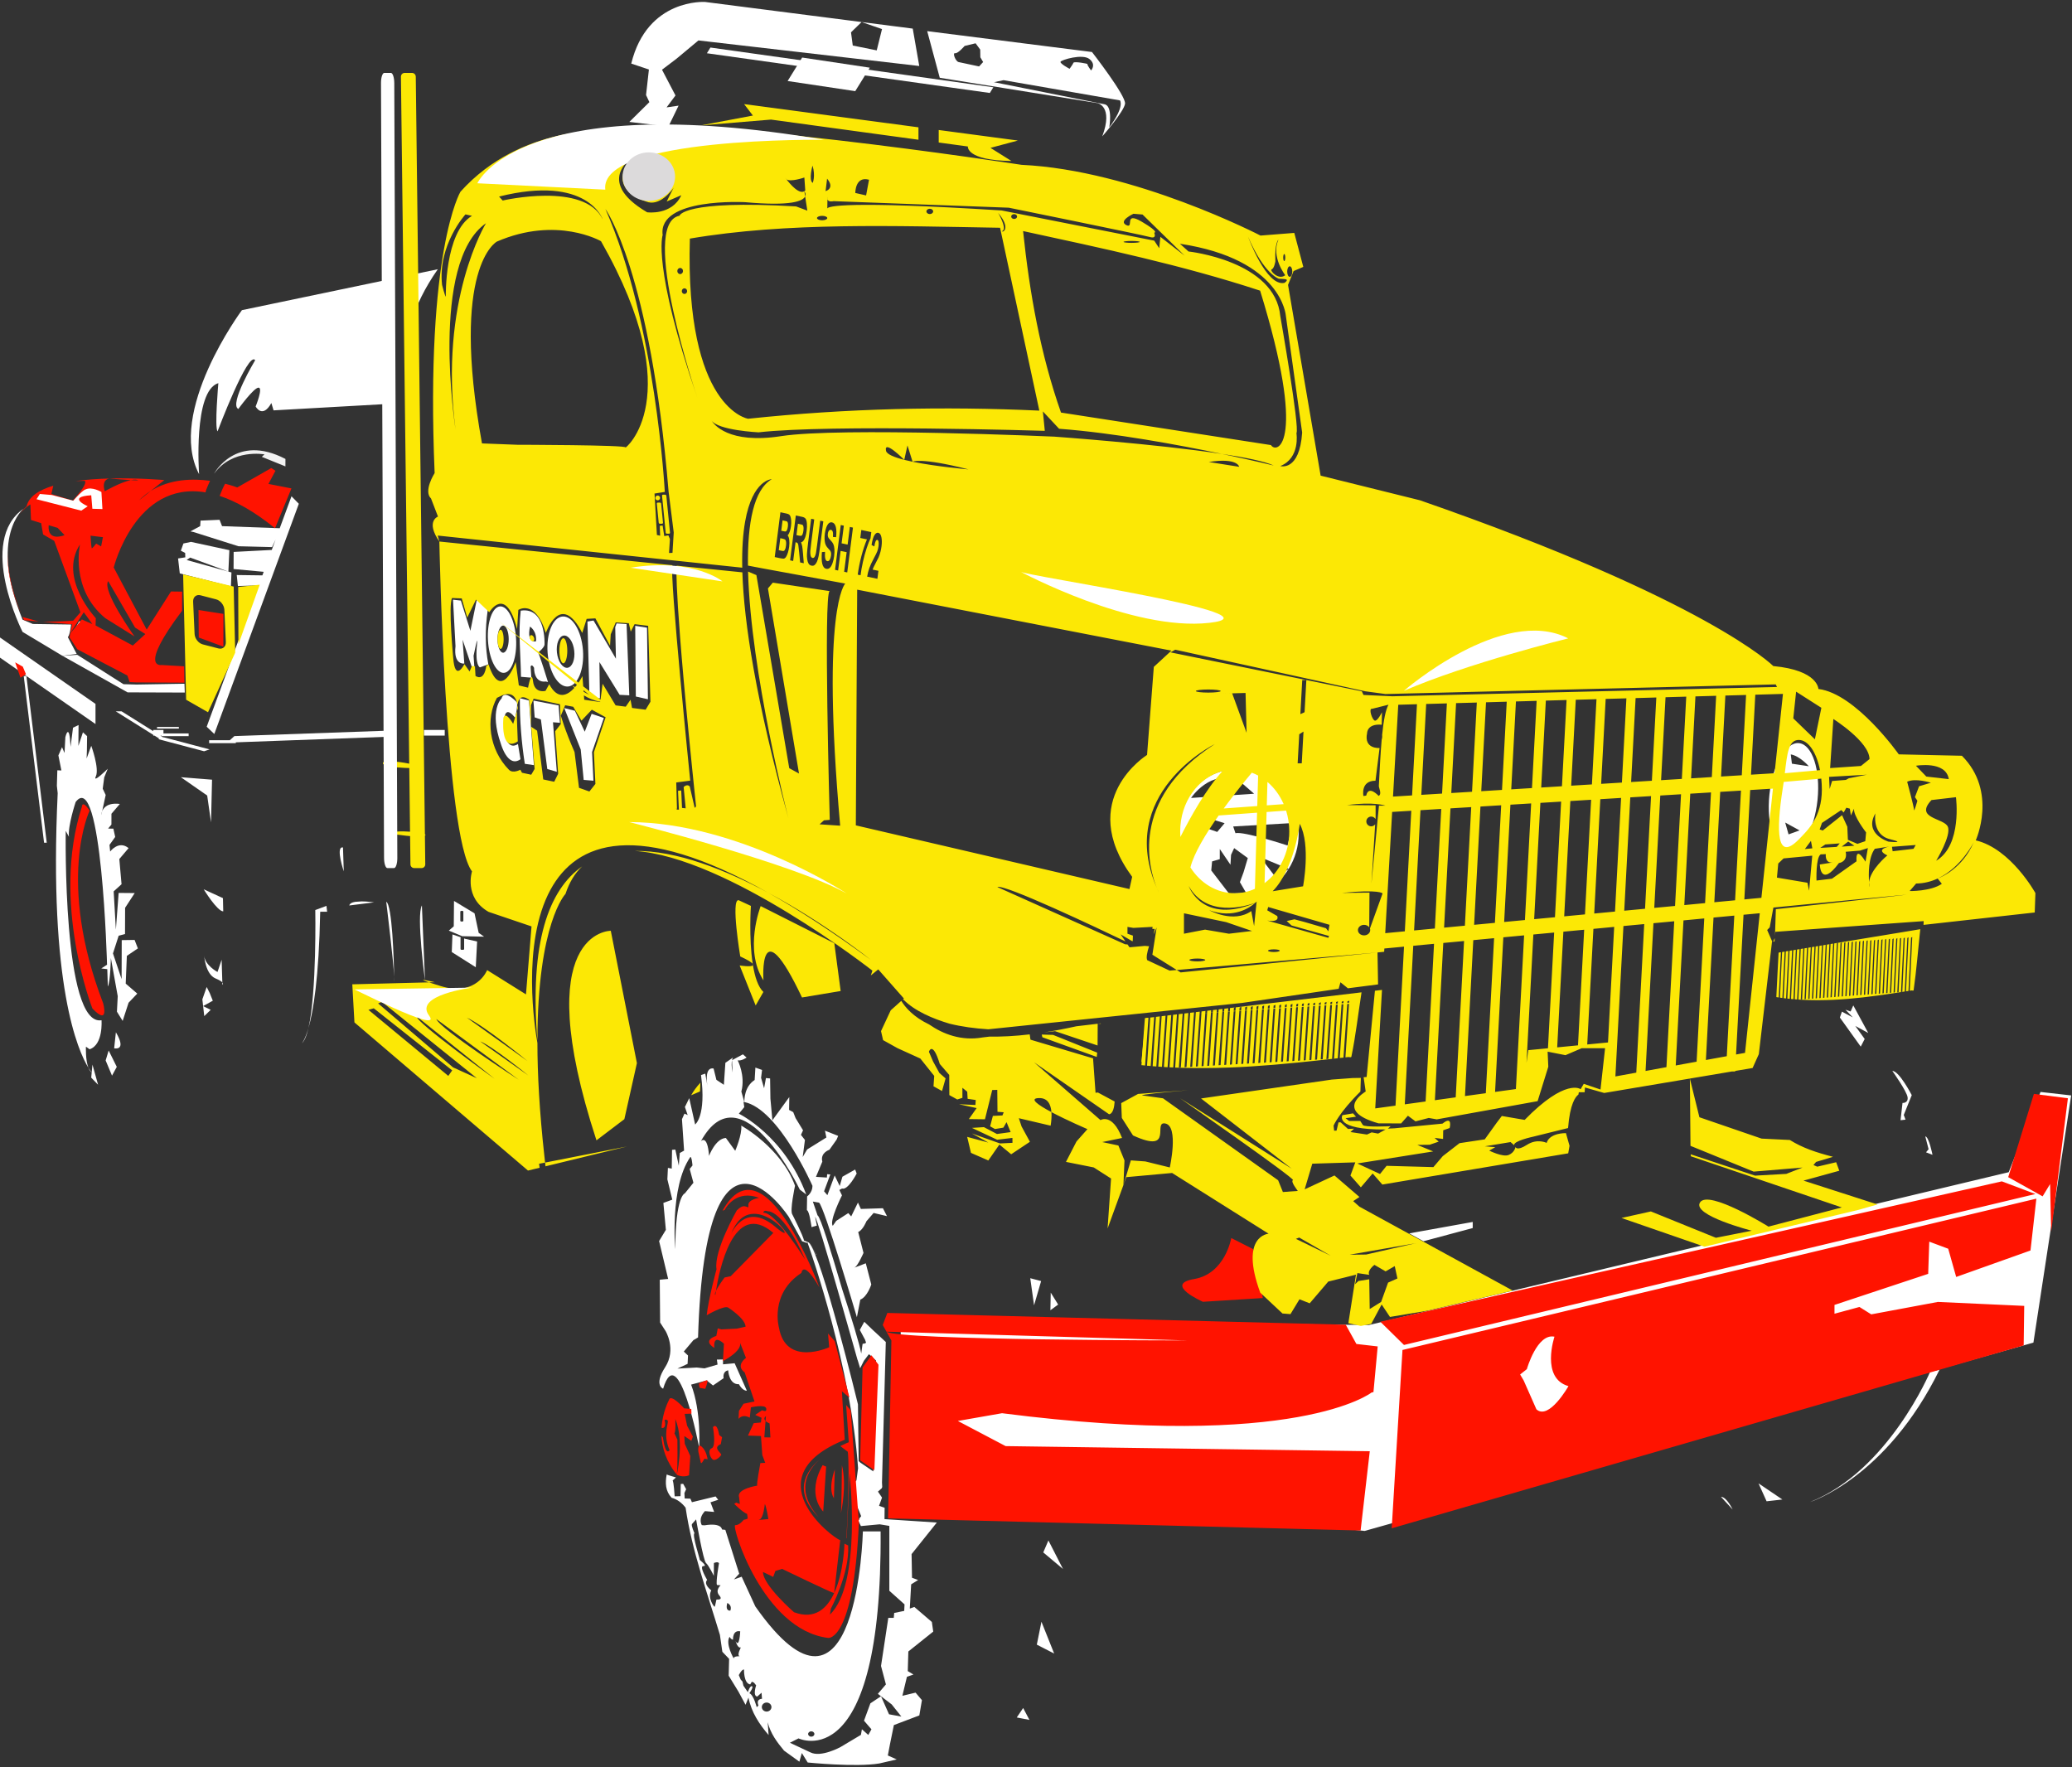 <?xml version="1.0" encoding="UTF-8" standalone="no"?>
<!DOCTYPE svg PUBLIC "-//W3C//DTD SVG 1.1//EN" "http://www.w3.org/Graphics/SVG/1.1/DTD/svg11.dtd">
<svg width="100%" height="100%" viewBox="0 0 306 261" version="1.1" xmlns="http://www.w3.org/2000/svg" xmlns:xlink="http://www.w3.org/1999/xlink" xml:space="preserve" xmlns:serif="http://www.serif.com/" style="fill-rule:evenodd;clip-rule:evenodd;stroke-linejoin:round;stroke-miterlimit:2;">
    <rect x="0" y="0" width="306" height="261" fill="#333333" stroke="none"/>
    <g transform="matrix(3.125,0,0,3.125,0,0)">
        <g id="BUMBLEBEE" transform="matrix(1.159,0,0,1.159,-625.76,-374.702)">
            <g id="Bumblebee" transform="matrix(0.863,0,0,0.863,41.928,-18.847)">
                <path d="M595.224,409.703L588.471,411.114C588.471,411.114 584.897,415.921 586.447,418.863C586.447,418.863 586.159,414.925 587.357,414.562C587.357,414.562 587.173,416.654 587.319,416.84C587.319,416.84 588.764,413.012 589.097,413.478C589.097,413.478 587.848,415.557 588.301,415.783C588.301,415.783 589.03,414.775 589.256,414.775C589.482,414.775 589.119,415.666 589.119,415.666C589.119,415.666 589.436,416.266 589.862,415.501L589.965,415.849L595.224,415.553L595.224,409.703ZM596.425,409.452L596.425,411.797C596.69,410.924 597.115,410.052 597.726,409.181L596.425,409.452Z" style="fill:white;"/>
                <path d="M587.9,431.433L586.921,431.433L586.921,431.572L588.182,431.572L588.182,431.534L595.452,431.267L595.452,430.979L588.114,431.239L587.9,431.433ZM598.053,430.948L597.072,430.948L597.072,431.215L598.053,431.215L598.053,430.948Z" style="fill:white;"/>
                <g id="Light">
                    <g id="Light1" serif:id="Light" transform="matrix(1.028,0.154,-0.619,1,230.382,-94.872)">
                        <rect x="614.582" y="399.405" width="3.108" height="1.109" style="fill:white;"/>
                    </g>
                    <path id="Light2" serif:id="Light" d="M620.849,397.931L621.442,400.134L628.889,401.331C628.889,401.331 629.657,401.465 629.121,402.903C629.121,402.903 630.148,401.732 630.197,401.359C630.245,400.985 628.635,398.917 628.635,398.917L620.849,397.931ZM624.457,400.248L629.956,401.203C629.956,401.203 630.197,401.48 629.452,402.477C629.452,402.477 629.633,401.451 629.221,401.385L624.004,400.343L624.457,400.248ZM627.576,399.71C627.576,399.71 627.115,399.467 627.148,399.379C627.18,399.291 628.194,398.981 628.521,399.254C628.849,399.526 628.59,399.788 628.59,399.788C628.59,399.788 628.386,399.513 628.424,399.491C628.463,399.469 627.786,399.348 627.759,399.425C627.731,399.501 627.576,399.71 627.576,399.71ZM623.136,398.505L622.617,398.63C622.617,398.63 622.299,399.001 622.166,398.974C622.034,398.946 622.184,399.36 622.336,399.393C622.489,399.425 623.301,399.599 623.301,399.599L623.492,399.39L623.36,399.166L623.354,398.803L623.136,398.505Z" style="fill:white;"/>
                    <g id="LIght" transform="matrix(4.301,0.604,-0.15,0.243,-1972.8,-69.557)">
                        <rect x="614.582" y="399.405" width="3.108" height="1.109" style="fill:white;"/>
                    </g>
                    <path id="Light3" serif:id="Light" d="M620.166,397.811L620.474,399.578L610.04,398.37L609.012,399.228L608.319,399.754L608.956,400.97L608.535,401.534L609.102,401.451L608.623,402.437L606.776,402.22L607.722,401.285L607.565,400.95L607.7,399.744L606.866,399.464C607.624,396.365 610.354,396.552 610.354,396.552M617.749,397.501L617.249,397.987L617.332,398.611L618.464,398.84L618.714,397.833L617.749,397.501Z" style="fill:white;"/>
                </g>
                <g transform="matrix(0.942,0.655,0,1.271,33.169,-494.061)">
                    <rect x="577.298" y="426.807" width="4.85" height="0.749" style="fill:white;"/>
                </g>
                <g transform="matrix(0.096,0,0.122,1,470.39,-0.027)">
                    <rect x="578.156" y="428.431" width="1.321" height="7.873" style="fill:white;"/>
                </g>
                <path d="M578.164,420.487C578.164,420.487 576.493,421.789 578.105,425.736L578.591,425.942L580.398,425.967C580.398,425.967 580.354,426.435 580.247,426.567L580.665,427.358L579.989,427.445L578.107,426.317C578.107,426.317 575.928,422.031 578.164,420.487Z" style="fill:white;"/>
                <g>
                    <path d="M601.468,429.646C601.468,429.646 600.863,428.985 600.735,429.467C600.735,429.467 600.139,429.99 600.707,431.608C600.707,431.608 601.03,432.765 601.632,432.333L601.513,431.612C601.513,431.612 601.028,431.992 600.884,431.081C600.884,431.081 600.676,429.494 601.38,430.37C601.38,430.37 601.504,429.89 601.468,429.646Z" style="fill:white;"/>
                    <path d="M601.601,429.446L602.032,429.558L602.266,432.611L601.837,432.549C601.677,431.526 601.596,430.492 601.601,429.446Z" style="fill:white;"/>
                    <path d="M602.303,430.354L602.597,430.455L602.899,432.795L603.348,432.926L603.168,430.585L603.495,430.611L603.433,429.791L602.243,429.561L602.303,430.354Z" style="fill:white;"/>
                    <path d="M603.7,429.914L604.202,430.042L604.669,431.031L604.994,430.186L605.571,430.383L605.014,431.992L605.079,433.347L604.618,433.308L604.479,431.873L603.7,429.914Z" style="fill:white;"/>
                    <path d="M598.445,424.794L598.816,424.836L599.265,426.264L599.573,424.769L599.912,424.939L600.085,425.278C599.954,426.224 599.962,427.049 600.114,427.849L599.719,427.991C599.719,427.991 599.473,427.938 599.58,426.892C599.639,426.327 599.416,427.444 599.416,427.444L599.454,427.988L599.333,427.977L598.897,426.685L598.978,427.81C598.978,427.81 598.457,427.9 598.562,426.99L598.445,424.794Z" style="fill:white;"/>
                    <path d="M601.643,425.313C601.52,426.37 601.644,427.413 601.656,428.438L602.146,428.479L602.111,427.961C602.111,427.961 602.151,427.793 602.274,428.012C602.274,428.012 602.247,428.737 602.836,428.66L602.932,428.685C602.932,428.685 602.501,427.285 602.464,427.298C602.428,427.311 602.761,427.075 602.769,426.911C602.769,426.911 602.848,425.122 601.643,425.313ZM602.081,426.065C602.081,426.065 602.163,426.114 602.24,426.225C602.317,426.336 602.388,426.509 602.367,426.759C602.367,426.759 601.91,426.891 602.081,426.065Z" style="fill:white;"/>
                    <path d="M603.623,425.588C604.083,425.553 604.514,426.265 604.584,427.178C604.654,428.091 604.336,428.861 603.876,428.897C603.415,428.932 602.984,428.219 602.914,427.306C602.845,426.393 603.162,425.623 603.623,425.588ZM603.677,426.489C603.903,426.464 604.125,426.784 604.172,427.204C604.22,427.623 604.076,427.985 603.85,428.011C603.625,428.036 603.403,427.716 603.355,427.296C603.308,426.877 603.452,426.515 603.677,426.489Z" style="fill:white;"/>
                    <path d="M604.796,425.826L605.083,425.778L606.142,427.583L606.109,426.091L606.173,425.915L606.645,425.948L606.773,429.313L606.317,429.289L605.361,427.739L605.386,429.452L604.893,429.433L604.796,425.826Z" style="fill:white;"/>
                    <path d="M600.67,425.111C601.037,425.091 601.374,425.777 601.424,426.643C601.473,427.51 601.216,428.23 600.849,428.251C600.483,428.272 600.145,427.586 600.096,426.719C600.046,425.853 600.304,425.132 600.67,425.111ZM600.811,426.018C600.957,426.018 601.076,426.305 601.076,426.659C601.076,427.012 600.957,427.299 600.811,427.299C600.666,427.299 600.547,427.012 600.547,426.659C600.547,426.305 600.666,426.018 600.811,426.018Z" style="fill:white;"/>
                    <path d="M607.053,426.029L607.082,429.369L607.654,429.499L607.61,426.117L607.053,426.029Z" style="fill:white;"/>
                </g>
                <path d="M598.491,439.028L599.461,439.612L599.657,440.535L599.913,440.716L598.877,440.693L598.246,440.43L598.48,440.226L598.491,439.028ZM598.933,439.535C598.933,439.515 598.917,439.498 598.897,439.498L598.825,439.498C598.805,439.498 598.789,439.515 598.789,439.535L598.789,439.963C598.789,439.983 598.805,439.999 598.825,439.999L598.897,439.999C598.917,439.999 598.933,439.983 598.933,439.963L598.933,439.535Z" style="fill:white;"/>
                <path d="M598.811,440.746L598.418,440.61L598.386,441.443L599.52,442.161L599.583,440.944L599.009,440.815L598.97,440.801L598.97,441.293C598.97,441.317 598.951,441.336 598.928,441.336L598.842,441.336C598.819,441.336 598.8,441.317 598.8,441.293L598.8,440.775C598.8,440.764 598.804,440.754 598.811,440.746Z" style="fill:white;"/>
                <path d="M612.211,448.53C612.208,448.421 612.208,447.8 612.696,447.488L612.731,446.901L613.046,447.013L613,447.386L613.142,447.878L613.23,447.396L613.426,447.415L613.441,448.371L613.535,449.391L614.333,448.294L614.323,448.902L614.519,449.006L614.629,449.286L614.983,449.864L614.884,450.08L615.072,450.321L614.966,451.127L615.175,450.771L616.085,450.205L616.019,449.882L616.642,450.128L616.569,450.304L616.229,450.783C616.229,450.783 615.783,450.927 615.894,451.345L615.593,452.064L616.109,452.097L616.122,451.938L616.272,451.951L615.976,452.746L616.133,452.929L616.477,451.999L616.716,452.497L616.843,452.058L617.445,451.718L617.517,451.907C617.517,451.907 617.107,452.708 616.825,452.616L616.699,452.683L616.822,452.938C616.822,452.938 616.206,454.161 616.388,454.376L616.551,454.144L617.121,453.776L617.258,453.933L617.577,453.279L617.715,453.58L618.757,453.547L618.949,453.921L618.317,453.77L617.978,454.162C617.978,454.162 617.82,454.567 617.589,454.671L617.839,455.658C617.839,455.658 617.575,456.266 617.43,456.338C617.285,456.41 617.947,456.148 617.947,456.148L618.207,457.149C618.207,457.149 618.02,457.735 617.688,457.865L617.527,458.697C617.527,458.697 615.972,453.433 615.737,453.282L615.446,453.232C615.446,453.232 615.531,453.48 615.669,453.885C615.796,453.927 616.329,455.657 616.826,457.355C617.267,458.715 617.661,459.989 617.732,460.416L617.791,459.988L617.794,459.987L617.799,459.95L617.888,459.94L617.962,459.903L617.911,459.755L617.665,459.296L617.872,458.921L617.875,458.924L617.88,458.915L618.283,459.303L618.893,459.867L618.713,466.509L618.725,466.732L618.707,466.745L618.706,466.773L618.522,466.936L618.715,467.219L618.574,467.607L618.772,467.676L618.783,467.677L618.782,467.68L618.837,467.699L618.832,468.236L621.304,468.397L620.111,469.889L620.131,471.006L620.421,471.113L620.091,471.317L620.027,472.461L620.242,472.386L621.069,473.095L621.134,473.55L619.958,474.49L619.931,475.417L620.2,475.578L619.891,475.686L619.676,476.583L620.299,476.434L620.6,476.789L620.477,477.511L619.274,477.967L619.09,478.872L618.989,479.403L619.409,479.59L618.582,479.781C617.464,479.965 615.203,479.735 615.203,479.735L614.926,479.287L614.809,479.696L614.085,479.174C613.756,478.778 613.446,478.369 613.313,477.832L613.356,478.438C612.915,477.923 612.543,477.367 612.404,476.669L612.266,477.008L611.93,476.385L611.469,475.634L611.49,474.838L611.17,474.504L611.055,473.706C610.457,471.711 609.731,469.732 609.434,467.696C609.238,467.444 609.017,467.293 608.774,467.228C608.481,466.914 608.462,466.533 608.541,466.127C608.535,466.123 608.535,466.12 608.543,466.119L608.541,466.127C608.589,466.158 608.978,466.265 608.978,466.265L608.82,466.414C608.873,466.445 608.917,467.159 608.917,467.159L609.194,467.151L609.205,466.575L609.32,466.57L609.46,466.823L609.378,467.002L609.391,467.261L609.661,467.27L609.732,467.437L610.851,467.164L610.974,467.323L610.61,467.441L610.783,467.896L610.348,467.858C610.003,468.222 610.2,468.52 610.2,468.52L610.326,468.529C611.149,468.394 611.152,468.725 611.152,468.725L611.311,468.743L611.967,470.816L611.718,471.086L612.083,470.958L612.728,472.361C617.56,479.25 617.81,468.816 617.81,468.816L618.648,468.815C618.728,480.508 614.769,478.596 614.769,478.596L614.361,478.802L615.327,479.255C615.831,479.514 616.754,479.004 616.754,479.004L617.717,478.43L617.764,478.164L618.065,478.433L618.215,478.167L617.863,477.76L618.164,476.94L618.666,476.605L619.045,477.457L619.629,477.565L619.171,476.99L618.518,476.491L618.898,476.046L618.667,475.174L619.011,472.902L619.269,472.902L619.29,472.668L619.763,472.572L619.778,472.264L619.06,471.621L619.06,468.556L618.604,468.481L617.717,468.564L617.589,468.298L617.65,468.242L617.634,468.215L617.729,468.096L617.41,467.309L617.444,466.47L617.506,466.405L617.583,465.831C617.25,461.046 615.388,455.714 615.194,455.169L615.14,455.179L614.939,455.108L614.313,453.962C614.313,453.962 610.377,447.888 610.022,459.651L609.8,459.782L609.348,460.319L609.547,460.505L609.528,460.9L609.048,461.123L609.962,461.073L610.327,461.113L610.944,460.933L610.912,460.698L611.202,460.692L611.202,460.922L611.751,460.871L612.328,462.168C612.112,462.174 611.954,461.861 611.954,461.861C611.477,461.887 611.446,461.206 611.446,461.206C611.161,461.257 611.23,461.577 611.23,461.577L610.729,461.922L610.43,461.681L609.694,461.881C610.187,463.161 610.074,464.854 610.074,464.854C610.074,464.854 609.095,459.687 608.372,462.072C608.372,462.072 607.917,461.911 608.466,461.062C609.015,460.212 608.487,459.347 608.487,459.347L608.23,458.948L608.213,456.925L608.609,456.887L608.182,455.097L608.501,454.569L608.384,453.296L608.805,453.141L608.572,452.181L608.598,451.641L608.779,451.674L608.793,450.789L608.949,450.776L609.112,451.537L609.159,450.937L609.362,450.825L609.262,449.339L609.38,449.076L609.532,449.145L609.401,448.763L609.606,448.347L609.884,449.59C609.884,449.59 610.421,449.2 610.162,447.255L610.363,447.187L610.476,447.823L610.462,447.741C610.425,447.51 610.359,446.875 610.756,446.944L610.889,447.48L611.242,447.715L611.313,446.676L611.678,446.423C611.678,446.423 611.648,446.457 611.628,446.552L611.628,446.552C611.605,446.658 611.594,446.841 611.651,447.136L611.628,446.552L612.142,446.275L612.315,446.428C612.315,446.428 612.078,446.598 611.894,446.559C611.894,446.559 612.268,447.263 612.069,448.036L612.207,448.529C612.195,448.527 612.183,448.525 612.171,448.523L612.206,448.769L611.95,449.08C611.95,449.08 614.089,450.105 615.133,452.895L614.83,452.666C614.83,452.666 612.076,446.9 610.156,450.381C610.156,450.381 610.465,450.025 610.542,451.073C610.542,451.073 610.842,450.256 611.336,450.226L611.778,450.833C611.778,450.833 612.109,450.07 612.064,449.643C612.064,449.643 613.952,450.685 614.604,452.484C614.604,452.484 614.344,453.681 614.48,453.847C614.48,453.847 615.012,454.889 615.025,455.072L615.256,455.168C615.878,455.793 617.577,462.812 617.577,462.812L617.611,465.494L617.69,465.565L618.302,465.982L618.432,460.746L618.215,460.54L618.093,460.444L617.858,460.754L617.681,461.107C617.664,461.062 617.624,460.927 617.565,460.724L617.556,460.709C617.556,460.709 615.666,453.972 615.554,453.959L615.635,454.368L615.387,454.439L615.383,454.427C615.383,454.427 615.282,453.661 615.164,453.639L615.175,452.987C615.175,452.987 615.428,452.814 615.428,452.488C615.428,452.488 613.833,448.859 612.211,448.53ZM615.371,478.262C615.453,478.262 615.519,478.319 615.519,478.388C615.519,478.458 615.453,478.515 615.371,478.515C615.29,478.515 615.223,478.458 615.223,478.388C615.223,478.319 615.29,478.262 615.371,478.262ZM625.383,477.161L625.081,477.607L625.68,477.723L625.383,477.161ZM613.262,476.902C613.388,476.902 613.49,476.997 613.49,477.115C613.49,477.233 613.388,477.329 613.262,477.329C613.137,477.329 613.035,477.233 613.035,477.115C613.035,476.997 613.137,476.902 613.262,476.902ZM612.194,475.344C612.194,475.344 612.172,475.994 612.486,476.046L612.565,475.916L612.664,475.962L612.767,476.09C612.767,476.09 612.593,476.589 612.819,476.62L613.022,476.438L613.044,476.726C613.044,476.726 612.748,476.721 612.877,477.043L612.794,477.122C612.794,477.122 612.648,476.541 612.447,476.462C612.447,476.462 612.669,476.153 612.567,476.13C612.465,476.107 612.375,476.413 612.375,476.413L612.165,476.105L612.121,475.909L612.038,475.819L611.947,475.607C611.947,475.607 612.092,475.317 612.194,475.344ZM611.674,473.93C611.674,473.93 611.646,473.464 612.014,473.537C612.014,473.537 611.979,474.363 611.797,473.999C611.797,473.999 611.892,474.362 612.047,474.296C612.047,474.296 611.835,474.686 611.993,474.713C611.993,474.713 611.658,474.702 611.717,474.837C611.717,474.837 611.297,474.13 611.512,473.795C611.512,473.795 611.575,473.928 611.674,473.93ZM626.848,474.587L626.247,473.084L626.028,474.166L626.848,474.587ZM611.403,472.198C611.403,472.198 611.464,472.222 611.513,472.279C611.562,472.336 611.598,472.426 611.548,472.557C611.548,472.557 611.294,472.611 611.403,472.198ZM609.733,468.471L609.93,468.249C609.93,468.249 610.27,470.205 610.398,470.31C610.527,470.416 610.769,470.919 610.769,470.919L610.771,470.31C610.771,470.31 610.962,470.223 611.011,470.321C611.011,470.321 610.853,471.228 610.915,471.348L611.089,471.363C611.089,471.363 610.816,471.594 611.023,471.838C611.23,472.081 610.903,472.029 610.893,472.036C610.883,472.042 610.828,472.368 610.805,472.378C610.782,472.388 610.452,471.962 610.647,471.602C610.647,471.602 610.262,471.319 610.452,471.107C610.452,471.107 610.053,470.446 610.277,470.454C610.502,470.462 610.071,470.151 610.1,470.157C610.128,470.163 609.722,468.952 609.854,468.902C609.854,468.902 609.688,468.537 609.733,468.471ZM626.333,469.809L627.265,470.591L626.576,469.243L626.333,469.809ZM619.584,458.824L619.757,466.619L641.518,468.794L673.116,459.896L674.9,448.217L673.452,448.053L671.948,451.844L641.721,459.065L619.584,458.824ZM658.355,467.183L658.904,467.782C658.904,467.782 658.629,467.188 658.355,467.183ZM668.237,461.271C668.237,461.271 666.266,465.964 662.561,467.428C662.561,467.428 666.162,466.309 668.682,461.172L668.237,461.271ZM660.127,466.546L660.509,467.393L661.255,467.309L660.127,466.546ZM626.686,457.534L626.67,458.366L627.036,458.098L626.686,457.534ZM625.718,456.853L625.898,458.134L626.232,456.988L625.718,456.853ZM615.3,455.187L615.604,455.744C615.615,455.738 615.625,455.729 615.632,455.718C615.616,455.73 615.601,455.725 615.601,455.725L615.304,455.188L615.3,455.187ZM609.646,451.142C609.719,451.035 609.759,451.526 609.759,451.526L609.627,451.691L609.803,452.343L609.397,452.846C609.397,452.846 608.956,452.938 608.945,455.483C608.945,455.483 608.678,452.565 609.646,451.142ZM643.624,454.735L646.624,454.195L646.624,454.483L644.298,455.106L643.624,454.735ZM668.007,450.152L668.163,450.758L668.042,450.905L668.348,451.022C668.348,451.022 668.176,450.158 668.007,450.152ZM666.451,447.06C666.451,447.06 667.139,448.024 667.172,448.308C667.204,448.591 666.931,448.572 666.931,448.572L666.838,449.388L667.073,449.361L666.99,449.14L667.368,448.203C667.368,448.203 666.773,447.056 666.451,447.06ZM581.373,447.133C581.307,447.087 581.258,447.008 581.219,446.913C580.732,446.125 579.338,443.036 579.766,433.937L579.727,433.586L579.749,432.855L579.941,432.863L579.799,432.151L579.971,431.763L580.089,432.038L580.128,431.289C580.128,431.289 580.315,430.508 580.375,431.747L580.49,430.843L580.752,430.716L580.744,431.704L580.959,431.06L581.155,431.24L581.146,431.935L581.133,432.297L581.352,431.697C581.352,431.697 581.743,432.773 581.569,433.141C581.395,433.51 582.132,432.782 582.132,432.782L581.965,433.189L581.894,433.725L582.034,434.022L581.867,434.791C581.828,434.889 581.828,434.97 581.828,434.97L581.867,434.791C581.938,434.613 582.138,434.376 582.703,434.445L582.306,434.908L582.305,435.42L582.147,435.609L582.397,435.612L582.483,436.004L582.214,436.38L582.245,436.694C582.245,436.694 582.646,436.148 583.116,436.532L582.678,437.047L582.783,438.238L582.411,438.575L582.515,440.385L582.646,438.649L583.405,438.656L582.951,439.353L582.947,440.592L582.647,440.671L582.378,441.507L582.786,442.721L582.792,440.879L583.399,440.87L583.555,441.27L583.034,441.623L582.98,442.934L583.526,443.406L583.115,443.837L582.836,444.696L582.565,444.26L582.603,443.528L582.278,441.724C582.278,441.724 582.256,442.855 582.135,443.071L582.109,442.25L581.826,442.217L582.098,442.041C582.098,442.041 581.854,432.715 580.614,434.355C580.614,434.355 580.239,435.484 580.297,435.995L580.146,435.717C580.146,435.717 579.99,444.981 581.837,444.664C581.837,444.664 581.928,445.823 581.273,446.036L581.101,445.913C581.101,445.913 581.071,446.541 581.219,446.913C581.298,447.039 581.353,447.107 581.373,447.13L581.408,446.76L581.674,447.711L581.35,447.376L581.373,447.133ZM582.032,446.565L582.174,446.094L582.558,446.867L582.333,447.282L582.032,446.565ZM582.516,445.233L582.434,445.989C582.434,445.989 583.052,446.14 582.516,445.233ZM664.605,443.964L665.312,445.266L664.701,444.936L665.144,445.55L664.957,445.911L663.971,444.536L664.069,444.258L664.582,444.53L664.235,444.167L664.584,444.287L664.479,444.251L664.605,443.964ZM591.612,445.04C591.44,445.634 591.295,445.758 591.295,445.758C591.425,445.652 591.529,445.394 591.612,445.04C591.837,444.264 592.109,442.687 592.169,439.539L592.496,439.538L592.465,439.261L591.937,439.458C591.937,439.458 592.009,443.348 591.612,445.04ZM586.806,443.093L586.601,443.677L586.691,444.469L586.996,444.173L586.637,443.996L587.095,443.742L586.952,443.384L586.806,443.093ZM587.545,442.877L587.549,442.989C587.549,442.989 587.611,442.953 587.545,442.877L587.512,441.806L587.317,442.385C587.317,442.385 586.725,442.072 586.688,441.613C586.688,441.613 586.739,442.488 587.227,442.691C587.413,442.768 587.504,442.83 587.545,442.877ZM595.665,442.611C595.668,442.753 595.669,442.836 595.669,442.836C595.673,442.791 595.671,442.714 595.665,442.611C595.649,441.821 595.573,439.209 595.289,439.067C595.289,439.067 595.391,439.902 595.491,440.791C595.569,441.493 595.645,442.228 595.665,442.611ZM596.974,439.238L597.12,442.776C597.12,442.776 596.704,439.72 596.974,439.238ZM586.665,438.478C586.665,438.478 587.303,439.52 587.588,439.52L587.574,438.895L586.665,438.478ZM594.124,439.049L593.821,439.07L593.718,439.094L593.645,439.123C593.641,439.126 593.636,439.128 593.632,439.131C593.603,439.148 593.577,439.17 593.56,439.199C593.557,439.204 593.554,439.21 593.552,439.215C593.548,439.224 593.545,439.233 593.544,439.242L594.712,439.095C594.712,439.095 594.417,439.049 594.124,439.049ZM593.216,436.498L593.215,436.498C592.9,436.498 593.283,437.631 593.283,437.631L593.246,436.502C593.235,436.499 593.225,436.498 593.216,436.498ZM586.83,434.047L587.011,435.316L587.059,433.299L585.585,433.181L586.83,434.047ZM584.281,431.006L582.783,430.068L582.507,430.068L584.281,431.179L584.281,431.218L584.343,431.218L584.571,431.361L584.51,431.381L586.683,431.955L586.945,431.868L584.772,431.294L584.752,431.301L584.619,431.218L584.675,431.218L584.675,431.24L585.953,431.24L585.953,431.114L584.763,431.114L584.763,430.948L584.281,430.948L584.281,431.006ZM589.438,423.645L588.226,423.629L588.28,424.148L589.263,424.119L586.806,430.796L587.166,431.139L591.159,420.262L590.813,419.909L590.257,421.418L587.532,421.319L587.414,421.019L586.515,421.058L586.499,421.317L586.037,421.567L586.182,421.597L588.306,422.269L589.894,422.309L590.061,421.952L589.88,422.444L588.08,422.537L588.076,423.345L589.499,423.477L589.438,423.645ZM585.491,430.807L584.46,430.807L584.46,430.883L585.491,430.883L585.491,430.807ZM579.994,427.448L583.068,429.173L585.771,429.182L585.756,428.765L583.493,428.803L582.874,428.787L580.689,427.397L579.994,427.448ZM582.147,426.43C582.19,426.365 582.139,426.394 582.074,426.394L581.845,426.341C581.78,426.341 581.722,426.365 581.678,426.43L581.369,426.887C581.326,426.952 581.343,426.964 581.408,426.964L581.689,427.037C581.753,427.037 581.794,426.952 581.838,426.887L582.147,426.43ZM580.978,425.822L580.775,425.822L580.428,426.477L580.631,426.477L580.978,425.822ZM585.707,422.138L585.585,422.479L585.789,422.585L585.795,422.793L585.454,422.846L585.535,423.552L587.951,424.165L587.976,423.507L585.861,422.919L586.025,422.804L587.831,423.467L587.877,422.455L586.064,422.063L585.707,422.138ZM578.523,420.475L578.546,420.617L580.772,421.28L580.906,420.59L578.623,419.97L578.566,420.182L580.599,420.745L580.627,420.998L578.523,420.475Z" style="fill:white;"/>
                <path d="M587.155,418.842C587.155,418.842 588.168,416.913 590.527,418.144L590.526,418.496L589.41,418.044L589.536,417.928C589.536,417.928 588.014,417.646 587.155,418.842Z" style="fill:rgb(242,242,242);"/>
                <path d="M611.281,453.627C611.219,453.647 611.179,453.662 611.179,453.662C613.141,450.127 615.752,457.285 615.752,457.285C614.98,455.941 614.907,456.603 614.907,456.603C613.393,457.587 613.844,459.184 613.844,459.184C614.17,461.059 616.218,460.115 616.218,460.115L616.163,459.465L616.482,459.829L617.178,462.499L616.819,462.195L616.953,464.486C612.63,466.238 616.331,469.093 616.739,469.231L616.452,471.732C616.911,470.745 616.94,469.396 616.94,469.396L617.114,469.478C617.194,470.798 616.299,472.462 616.299,472.462L616.254,472.744C617.772,471.302 617.181,466.07 617.181,466.07L617.046,469.142L617.031,469.133C617.064,468.559 617.199,466.009 617.098,465.054L616.741,464.784C616.979,464.665 617.144,464.603 617.144,464.603L617.018,462.843L617.237,463.1L617.621,468.412C617.374,474.033 616.172,473.85 616.172,473.85C613.076,473.474 611.574,468.512 611.78,468.521C611.986,468.53 612.175,468.27 612.175,468.27C612.175,468.27 612.356,468.232 612.364,468.206C612.373,468.181 612.339,467.992 612.339,467.992C612.105,467.899 611.732,467.513 611.732,467.513L611.828,467.456L611.995,467.52L611.961,467.199C611.827,466.805 612.822,466.652 612.822,466.652C612.763,466.661 612.966,465.588 612.966,465.588L613.195,465.575L613.058,465.209L612.995,464.31L612.38,464.289L612.651,463.703L612.992,463.669L613.02,463.448L612.724,463.31L613.051,463.09C613.051,463.09 613.285,463.221 613.243,463.008C613.202,462.794 612.519,462.955 612.519,462.955L612.466,463.442C612.094,463.25 611.934,463.503 611.934,463.503L611.955,463.121L612.171,462.784L612.689,462.678L612.224,461.304C611.77,460.972 612.286,460.618 612.286,460.618L612.007,459.904C612.108,460.305 611.199,460.768 611.199,460.768L611.245,459.946C610.691,459.447 610.793,460.147 610.793,460.147C610.184,459.77 610.885,459.58 610.885,459.58L610.954,459.222L611.121,459.271L611.854,459.236L612.268,459.143C612.255,458.757 611.451,458.244 611.451,458.244C611.265,458.114 610.431,458.603 610.431,458.603C610.516,457.811 610.895,456.428 610.895,456.428C610.75,455.572 611.861,453.634 611.861,453.634C611.858,453.63 611.854,453.626 611.85,453.622C611.866,453.629 611.875,453.634 611.875,453.634C612.262,453.22 612.424,453.683 612.399,453.408C612.374,453.134 612.907,453.055 612.907,453.055C611.848,452.666 611.365,453.468 611.281,453.627ZM616.452,471.732C616.324,471.715 613.993,470.587 613.993,470.587L613.676,470.685L613.573,470.965L613.09,470.733C613.094,471.366 614.556,472.635 614.556,472.635C615.534,472.999 616.112,472.466 616.452,471.732ZM641.76,465.028L641.327,468.774L619.002,468.2L619.157,459.796L618.749,459.064L618.965,458.494L640.624,459.05L641.128,459.96L642.134,460.076L641.934,462.233L641.839,462.257C641.839,462.257 638.356,465.02 624.384,463.232L622.297,463.598L624.554,464.786L641.76,465.028ZM672.978,455.543L673.255,453.094L643.305,460.244L642.796,468.67L672.656,460.028L672.681,458.181L672.683,458.161L668.602,457.974L665.454,458.561L664.896,458.212L663.717,458.531L663.717,458.115L668.144,456.647L668.195,455.126L669.09,455.46L669.467,456.794L672.978,455.543ZM613.177,467.523C613.177,467.523 613.112,468.213 612.922,468.255C612.732,468.298 613.345,468.232 613.345,468.232C613.345,468.232 613.236,467.585 613.177,467.523ZM615.781,465.403C615.467,465.684 615.179,466.059 615.106,466.519C615.033,466.979 615.176,467.525 615.723,468.149C614.537,466.959 615.058,466.016 615.781,465.403ZM616.821,465.698L616.819,465.693C616.819,465.693 616.815,466.23 616.806,466.785C616.798,467.326 616.786,467.883 616.771,467.971L616.77,467.972C616.801,467.831 617.054,466.609 616.821,465.698ZM616.074,465.754L615.936,467.877C615.936,467.877 615.117,467.104 615.906,465.686L616.074,465.754ZM616.485,465.89C616.485,465.89 616.398,466.108 616.349,466.387C616.3,466.666 616.289,467.005 616.441,467.249L616.485,465.89ZM608.296,463.917C608.347,463.152 608.647,462.613 608.647,462.613C608.716,462.271 609.366,463.001 609.366,463.001L609.702,463.033L609.712,463.253L609.39,463.264L609.505,463.823L609.778,464.337L609.706,464.537L609.373,464.309L609.394,464.675L609.656,465.253L609.597,466.165C609.296,466.291 609.025,466.142 609.025,466.142C608.507,465.511 608.321,464.863 608.293,464.297L608.358,464.368C608.498,465.322 608.675,464.973 608.675,464.973C608.336,464.212 608.657,463.666 608.585,463.58C608.512,463.495 608.44,463.559 608.44,463.559C608.44,463.559 608.509,463.793 608.428,463.887C608.375,463.948 608.325,463.934 608.296,463.917ZM608.947,463.509C608.947,463.509 608.977,464.135 608.904,464.173L609.046,464.482C609.046,464.482 609.068,465.789 609.02,466.087C608.972,466.385 609.412,464.593 608.947,463.509ZM618.215,460.494L618.547,460.941L618.353,465.927L617.682,465.457L617.795,461.071L618.215,460.494ZM610.038,465.059C610.038,465.059 610.126,465.441 610.15,465.56C610.175,465.68 610.32,465.383 610.32,465.383L610.473,465.405C610.473,465.405 610.424,465.016 610.201,464.818C609.978,464.621 610.038,465.059 610.038,465.059ZM610.727,463.89C610.727,463.89 610.888,464.801 610.67,464.886C610.452,464.971 610.601,465.352 610.725,465.424C610.848,465.496 611.064,465.294 611.115,465.208C611.166,465.122 610.671,464.876 611.097,464.691L611.157,464.364L611.02,464.26C611.02,464.26 610.935,463.651 610.727,463.89ZM613.229,463.364C613.211,463.379 613.194,463.396 613.181,463.415C613.173,463.427 613.167,463.439 613.162,463.453C613.159,463.462 613.157,463.471 613.157,463.48C613.156,463.487 613.156,463.493 613.157,463.499C613.157,463.504 613.158,463.509 613.159,463.513C613.166,463.546 613.187,463.575 613.21,463.598L613.211,463.599L613.154,464.371L613.441,464.377L613.403,463.715C613.403,463.715 613.284,463.672 613.211,463.599L613.229,463.364ZM650.487,459.616C650.487,459.616 649.824,461.579 651.148,461.952C651.148,461.952 650.226,463.583 649.633,463.048L649.032,461.687L648.864,461.402L649.181,461.15C649.181,461.15 649.664,459.443 650.487,459.616ZM610.128,461.803C610.128,461.803 610.419,461.653 610.462,461.682C610.504,461.712 610.365,462.079 610.365,462.079L610.103,462.036C610.103,462.036 610.004,461.775 610.128,461.803ZM642.26,458.91L671.624,452.277L673.212,452.875L643.376,460.007L642.26,458.91ZM618.924,459.379L633.113,459.793C633.113,459.793 619.471,459.791 618.924,459.379ZM635.215,454.955C635.215,454.955 634.93,456.643 633.462,456.892C631.994,457.141 633.877,457.967 633.877,457.967L636.707,457.79L636.245,455.476L635.215,454.955ZM610.868,457.452C610.849,457.574 610.841,457.645 610.841,457.645C610.8,457.629 610.82,457.552 610.868,457.452C611.005,456.573 611.678,453.079 613.578,454.713L611.565,456.758L611.273,456.82C611.273,456.82 610.986,457.206 610.868,457.452ZM613.107,453.761C613.107,453.761 613.111,453.607 613.321,453.692C613.321,453.692 614.021,453.589 615.086,455.978C615.086,455.978 613.696,453.72 613.107,453.761ZM611.571,454.791C611.571,454.791 611.732,454.389 612.076,454.143C612.42,453.897 612.948,453.807 613.681,454.432C615.147,455.681 612.538,452.211 611.571,454.791ZM673.138,448.145L674.745,448.351L673.956,454.664L673.904,452.403L673.551,452.985L671.925,452.078L673.138,448.145ZM611.367,453.603C611.405,453.588 611.444,453.577 611.481,453.571C611.518,453.565 611.555,453.563 611.589,453.563C611.513,453.569 611.435,453.585 611.367,453.603ZM581.275,434.759C581.275,434.759 579.687,438.056 581.915,443.864C581.915,443.864 582.219,444.965 581.405,444.107C581.405,444.107 579.44,439.095 580.909,434.577C580.909,434.577 580.909,434.224 581.275,434.759ZM586.751,419.723L586.751,419.723C586.761,419.611 586.965,419.178 586.965,419.177C586.148,419.066 585.076,419.085 584.168,419.652L583.608,420.1C583.784,419.922 583.972,419.775 584.168,419.652L584.807,419.142C584.807,419.142 583.592,419.032 582.211,419.068C582.212,419.068 582.818,419.12 583.219,419.144C582.723,419.247 581.988,419.671 581.988,419.671C581.819,419.093 582.21,419.068 582.211,419.068C581.681,419.082 581.126,419.118 580.606,419.19L581.036,419.176C581.236,419.304 580.477,420.109 580.477,420.109L579.466,419.803L579.559,419.408C578.889,419.609 578.399,419.918 578.297,420.387C578.297,420.387 578.145,420.51 577.967,420.77C578.225,420.426 578.476,420.293 578.476,420.293L578.505,421.028L578.984,421.177L579.076,421.711L579.603,422.017L580.84,425.391L580.501,425.783C580.3,425.811 579.431,425.833 579.085,425.841L580.444,425.957L580.364,426.37L580.999,425.387L581.405,425.949L580.908,425.727L580.362,426.383L580.325,426.574L580.69,427.135L583.059,428.378L583.165,428.689L583.478,428.703L585.754,428.714L585.739,427.941L584.671,427.88C584.671,427.88 583.553,428.085 585.642,425.319L585.648,424.413L585.119,424.406L583.971,426.207L582.414,423.275C582.414,423.275 583.431,419.167 586.751,419.723ZM577.757,427.754L578.007,428.48L578.267,428.314L578.117,427.958L577.757,427.754ZM586.42,425.282L586.431,426.583L587.594,427.014L587.597,425.465L586.42,425.282ZM580.82,422.182C580.82,422.182 580.339,424.29 582.016,425.667L583.394,426.529C583.394,426.529 581.836,424.354 582.153,423.917L583.422,426.111L583.907,426.417L583.315,426.961L581.557,426.013L581.567,425.667C581.567,425.667 579.783,423.778 580.82,422.182ZM578.107,425.612C578.13,425.662 578.154,425.713 578.178,425.763L578.862,425.822L578.107,425.612ZM577.408,422.559C577.398,422.928 577.434,423.351 577.533,423.835C577.633,424.318 577.797,424.862 578.045,425.472C577.52,424.274 577.372,423.311 577.408,422.559ZM581.317,421.769C581.317,421.769 581.354,422.336 581.374,422.364C581.395,422.392 581.585,422.143 581.585,422.143L581.818,422.277L581.903,421.841L581.317,421.769ZM579.34,421.275L579.765,421.403L580.09,421.744C580.09,421.744 579.271,422.091 579.34,421.275ZM587.677,419.315C587.589,419.465 587.486,419.715 587.418,419.89C588.181,420.14 589.049,420.622 590.035,421.418L590.811,419.537L589.724,419.324L590.056,418.702L589.857,418.574L588.25,419.491C588.25,419.491 588.031,419.404 587.677,419.315ZM583.219,419.144C583.355,419.152 583.468,419.157 583.525,419.155C583.581,419.154 583.583,419.146 583.497,419.129C583.422,419.114 583.326,419.122 583.219,419.144Z" style="fill:rgb(255,19,0);"/>
                <path d="M637.927,437.514C637.409,438.343 636.518,438.891 635.506,438.891C633.908,438.891 632.612,437.526 632.612,435.844C632.612,434.163 633.908,432.797 635.506,432.797C637.104,432.797 638.401,434.163 638.401,435.844C638.401,436.461 638.226,437.034 637.927,437.514L636.591,436.961L637.35,437.96L637.927,437.514ZM634.673,436.574L634.673,437.053L634.31,437.16L634.27,437.586L635.108,438.677L635.92,438.65L635.624,438.14L635.797,437.67L635.997,437.002L635.352,436.532L635.205,436.851L635.178,437.317L634.673,436.574ZM637.877,436.409C637.877,436.409 635.829,435.732 635.413,435.825L635.307,435.509L638.125,435.347L637.877,436.409ZM634.296,435.169L634.901,435.354L634.552,435.767L633.934,435.552L634.296,435.169ZM635.589,433.349L636.295,433.962L633.317,434.161C633.317,434.161 634.226,432.768 635.589,433.349Z" style="fill:white;"/>
                <path d="M662.04,431.572C662.668,431.637 663.06,432.836 662.916,434.25C662.771,435.664 662.145,436.76 661.517,436.696C660.889,436.632 660.497,435.432 660.641,434.018C660.786,432.604 661.413,431.508 662.04,431.572ZM661.388,435.324L661.547,435.883L662.066,435.695L661.388,435.324ZM661.652,432.104L661.705,432.543L662.504,432.663C662.504,432.663 662.076,432.175 661.652,432.104Z" style="fill:white;"/>
                <path d="M642.003,443.271L642.337,443.231L642.018,448.83L642.976,448.699L643.378,441.187L642.449,441.275L642.44,441.43L642.125,441.462L632.641,442.291L632.823,442.405L642.125,441.462L642.152,442.971L640.726,443.155L640.374,442.87L640.29,443.178L635.72,443.847L623.734,445.092C623.106,445.053 622.482,444.97 621.901,444.826C621.123,444.594 620.242,444.227 619.711,443.672L619.748,443.638L618.536,442.262L618.185,442.547L618.26,442.321C618.26,442.321 611.388,436.926 607.017,436.665C609.01,436.634 611.334,437.565 613.343,438.643C614.768,439.442 616.372,440.483 618.176,441.804C618.176,441.804 616.042,440.09 613.343,438.643C607.113,435.147 604.281,436.234 603.051,438.495C601.664,441.045 602.315,445.089 602.432,445.737C602.434,447.209 602.528,448.969 602.76,451.071L602.795,451.39L602.51,451.446C602.51,451.446 602.519,451.514 602.536,451.634L601.987,451.767L593.787,444.767L593.686,442.967L597.308,442.875C596.545,442.621 597.586,442.867 597.586,442.867L597.308,442.875C597.437,442.918 597.617,442.975 597.862,443.05C599.559,443.569 600.057,442.296 600.057,442.296L601.892,443.443L602.154,440.231L600.123,439.543C598.943,438.866 599.342,437.632 599.342,437.632C598.06,435.938 597.799,422.046 597.799,422.046C597.134,421.087 597.734,420.866 597.734,420.866L597.406,420.014C597.031,419.66 597.576,418.812 597.576,418.812C597.136,408.283 598.796,405.519 598.796,405.519C601.676,402.313 605.869,402.634 605.869,402.634C608.6,401.682 625.307,404.248 625.307,404.248C630.628,404.493 636.597,407.59 636.597,407.59L638.193,407.464L638.619,409.07L638.16,409.266L637.898,409.922L639.438,418.933L644.13,420.097C657.751,424.827 660.826,427.93 660.826,427.93C662.951,428.13 662.956,429.012 662.956,429.012C664.733,429.231 666.755,432.102 666.755,432.102L669.737,432.168C671.435,433.865 670.392,436.165 670.392,436.165C672.058,436.561 673.21,438.656 673.21,438.656L673.178,439.573L667.924,440.159L667.93,439.981L660.922,440.487L660.905,440.683L660.946,439.418C660.946,439.418 667.026,438.753 667.097,438.736C667.168,438.72 660.83,439.34 660.83,439.34L660.657,440.276L660.536,440.401L660.779,440.956L660.765,440.957L660.142,446.266L659.848,446.921L659.025,447.06L659.023,447.086L658.865,447.086L656.884,447.42L657.335,449.248L660.271,450.257L661.607,450.322C662.214,450.7 662.851,450.911 663.646,451.117L662.847,451.359L662.723,451.506L662.902,451.583L663.796,451.373L663.944,451.775L662.253,452.242L665.748,453.368L664.852,453.624L657.575,455.364L653.652,454.007L655.041,453.698L658.113,454.943L659.808,454.609C659.808,454.609 656.958,453.88 657.367,453.268C657.777,452.656 660.599,454.416 660.599,454.416L664.062,453.509L656.934,451.093L656.923,450.998L659.965,452.007L661.439,451.924L662.205,451.624L659.897,451.817L656.913,450.599L656.884,447.42L652.835,448.101L651.926,447.841L651.913,448.066L651.637,448.066L651.618,448.177C651.486,448.27 651.219,448.6 651.129,449.758L649.481,450.166C649.481,450.166 648.516,450.371 648.586,450.571L648.411,450.421L647.198,450.621L647.69,450.662L647.405,450.824C647.405,450.824 648.038,451.144 648.321,451.03C648.605,450.915 648.646,450.653 648.646,450.653C648.646,450.653 648.699,450.864 649.187,450.55C649.674,450.236 650.119,450.46 650.119,450.46C650.119,450.46 650.187,450.013 651.028,449.997L651.198,450.597L651.136,450.953L642.354,452.428L641.896,451.904L641.338,452.559L640.847,452.002L641.077,451.379L639.044,451.442L638.683,452.654L640.092,451.999L641.272,453.015L640.977,453.211L641.272,453.473L648.514,457.438L644.483,458.389L642.714,458.683L642.321,458.094L641.829,459.011L641.338,459.109L640.748,458.978L641.108,456.685L639.798,457.012L638.921,458.039L638.438,457.849L638.013,458.55L637.635,458.52L636.586,457.537C635.589,454.83 636.98,454.751 636.98,454.751L632.42,451.881L630.257,452.078L630.128,452.431L630.471,451.286L631.157,451.336L632.311,451.62C632.311,451.62 632.743,449.685 632.107,449.545C631.472,449.405 632.553,451.012 630.573,450.108L630.044,449.28L630.016,448.58L630.812,448.146L633.21,447.968C631.927,448.077 630.985,448.172 631.002,448.214L631.99,448.353L637.43,452.226L637.655,452.781L638.361,452.729C638.361,452.729 638.004,452.283 638.13,452.219C638.256,452.156 632.795,448.349 632.795,448.349L638.077,451.682L633.788,448.361L639.966,447.468L641.305,447.369L640.947,447.408L641.338,447.388L641.317,448.034C640.329,449.003 640.049,449.641 640.049,449.641L640.076,449.883L640.19,449.879L640.283,449.489L640.384,449.489L640.731,449.801L641.017,449.788L640.847,449.947L641.626,450.065L641.848,449.963L642.155,450.02L642.508,449.826C640.042,449.844 640.469,449.149 640.469,449.149L640.969,449.064L641.11,449.222L640.617,449.293L640.785,449.425L641.311,449.425L641.432,449.613C641.498,449.733 642.745,449.671 642.745,449.671L642.618,449.785L642.926,449.77L645.196,449.549C645.693,449.146 645.534,449.757 645.534,449.757L645.229,449.864L645.223,450.273L644.822,450.223L645.017,450.4L644.588,450.547L644.005,450.554L644.756,450.863L641.171,451.432L642.245,451.929L642.554,451.543L644.766,451.604L645.209,451.085L646.001,450.472L647.192,450.293L647.757,449.507L647.999,449.188L649.078,449.373C651.022,447.378 651.723,447.922 651.723,447.922L651.87,447.669L652.662,447.938L652.878,445.985L651.773,445.986L651.007,446.315L650.163,446.149L650.195,446.861L649.69,448.488L644.925,449.348L644.547,449.281L643.921,449.443L643.562,449.176L643.242,449.539L642.174,449.536C640.015,448.931 641.567,448.032 641.567,448.032L641.469,447.357L641.612,447.346L642.003,443.271ZM641.225,456.986L641.735,456.903L641.757,458.309L642.295,457.975L642.625,457.061L643.066,456.866L642.94,456.281L642.508,456.53L641.98,456.223C641.98,456.223 641.628,456.479 641.735,456.694L641.175,456.611L641.066,457.136L641.225,456.986ZM638.27,454.994L639.913,455.79L638.425,454.932L638.27,454.994ZM640.809,455.742L643.942,455.198L641.59,455.734C641.59,455.734 640.794,455.747 640.809,455.742ZM629.706,448.505C629.689,448.764 629.629,449.084 629.442,449.106L625.897,446.651L629.037,449.383C629.037,449.383 629.59,449.028 630.055,450.227L629.12,450.42L629.882,450.583L630.17,451.287L630.12,452.452L629.372,454.503L629.536,452.143L628.717,451.619L627.406,451.357L627.904,450.391L628.42,449.81C628.42,449.81 627.45,449.394 626.719,449.005C626.689,448.633 626.539,448.328 626.122,448.342C625.641,448.358 626.092,448.672 626.719,449.005C626.735,449.213 626.714,449.441 626.681,449.646L625.178,449.293L625.309,449.686L625.702,450.407L624.817,450.997L624.26,450.538L623.736,451.291L622.917,450.931L622.738,450.176L623.739,450.444L622.958,450.014L624.289,450.486L624.878,450.457L624.876,450.224L624.153,450.31L622.963,449.751L623.528,449.715L624.144,450.039L624.791,449.95L624.598,449.48L624.448,449.739L624.051,449.805L623.822,449.677L623.952,449.184L624.405,449.163L624.463,449.013L624.17,448.991L624.16,447.954L623.921,447.962L623.578,449.344L622.818,449.334L623.186,448.814L622.374,448.64L622.373,448.634L623.128,448.669L623.143,448.434L622.759,448.377L622.74,448.041L622.512,447.856L622.513,448.331L622.27,448.409L621.895,448.201L621.89,447.249L621.443,446.73C621.103,445.613 620.93,446.154 620.93,446.154L621.128,446.616L621.425,447.157L621.718,447.412L621.55,448.009L621.147,447.785L621.18,447.294L620.525,446.474L619.444,445.983L618.765,445.604L618.667,445.178L619.126,444.195L619.624,443.749C619.809,444.052 620.19,444.504 620.939,444.863C621.606,445.323 622.466,445.655 623.473,445.476L623.801,445.437C624.359,445.447 624.986,445.416 625.693,445.332L625.728,445.582L628.685,446.465L628.803,448.091L628.915,448.079L629.706,448.505ZM602.795,451.39L606.66,450.631L602.814,451.566L602.795,451.39ZM605.899,440.438C605.899,440.438 601.973,440.391 605.222,450.339L606.54,449.339L607.133,446.69L605.899,440.438ZM609.492,448.684L609.574,448.453C609.531,448.552 609.497,448.649 609.47,448.743L609.492,448.684ZM644.796,441.054L643.814,441.146L643.414,448.638L644.398,448.503L644.796,441.054ZM646.215,440.921L645.233,441.013L644.836,448.443L645.82,448.307L646.215,440.921ZM647.634,440.787L646.651,440.88L646.258,448.247L647.242,448.112L647.634,440.787ZM610.114,448.029L610.133,447.615C609.947,447.816 609.804,448.015 609.696,448.208L610.114,448.029ZM649.052,440.654L648.07,440.746L647.68,448.051L648.664,447.916L649.052,440.654ZM597.655,444.607L601.553,447.479C601.553,447.479 597.834,445.08 597.655,444.607ZM596.731,444.49C596.713,444.785 600.417,447.437 600.417,447.437L596.731,444.488L596.731,444.49ZM595.085,443.794L599.571,447.404L598.445,446.891L594.906,443.87L595.085,443.794ZM654.727,440.121L653.745,440.213L653.365,447.32L654.352,447.14L654.727,440.121ZM594.448,444.173L598.221,447.294L598.406,447.034L594.701,444.101L594.448,444.173ZM599.724,445.661L602.01,447.279C602.01,447.279 600.31,445.892 599.724,445.661ZM656.145,439.988L655.163,440.08L654.79,447.061L655.777,446.881L656.145,439.988ZM657.564,439.854L656.582,439.947L656.216,446.802L657.203,446.622L657.564,439.854ZM650.471,440.521L649.489,440.613L649.165,446.676L649.25,446.078L650.179,445.989L650.471,440.521ZM631.035,446.634L631.284,444.547L631.175,444.56L630.971,446.626C630.993,446.629 631.014,446.631 631.035,446.634ZM599.099,444.542L601.963,446.593C601.963,446.593 599.939,444.931 599.099,444.542ZM658.983,439.721L658.001,439.813L657.641,446.543L658.628,446.363L658.983,439.721ZM626.29,445.468L626.263,445.341L626.797,445.357L628.881,446.195L628.86,446.398L626.29,445.468ZM660.187,439.608L659.419,439.68L659.066,446.283L659.49,446.206L660.187,439.608ZM651.89,440.388L650.907,440.48L650.615,445.946L651.598,445.851L651.89,440.388ZM629.05,444.813L629.049,444.831L628.905,444.83L628.899,445.857L626.888,445.18L626.374,445.239C626.848,445.166 627.354,445.07 627.894,444.95L629.05,444.813ZM653.308,440.254L652.326,440.347L652.034,445.809L653.016,445.714L653.308,440.254ZM604.545,437.396C602.978,438.495 602.051,440.959 602.432,445.63C602.438,440.052 603.759,438.695 603.759,438.695C603.942,438.139 604.209,437.712 604.545,437.396ZM640.857,444.108L640.863,443.886L633.228,444.376L640.891,443.826L640.857,444.108ZM612.605,441.998C612.552,441.929 612.381,441.819 612.016,441.65C612.016,441.65 611.563,438.937 611.937,438.992L612.519,439.262C612.519,439.262 612.417,440.782 612.605,441.998C612.628,442.028 612.629,442.05 612.616,442.067C612.707,442.614 612.859,443.091 613.109,443.328L612.744,443.967L611.989,442.078C611.989,442.078 612.541,442.162 612.616,442.067C612.612,442.044 612.609,442.021 612.605,441.998ZM619.698,443.683L619.704,443.678C619.719,443.697 619.735,443.717 619.751,443.738C619.733,443.72 619.715,443.702 619.698,443.683ZM614.934,443.589L616.76,443.284L616.46,441.026L612.981,439.271C612.981,439.271 612.176,441.324 613.112,442.78C613.112,442.78 612.872,439.241 614.934,443.589ZM631.544,440.609L631.598,440.351L631.484,440.347L631.499,440.253L630.591,440.301L630.311,440.254L630.311,440.576L630.569,440.666L630.561,440.922L630.536,440.93L629.989,440.608L630.217,440.941C628.943,440.33 624.483,438.212 624.163,438.371L630.195,441.074L630.315,441.084L630.407,441.219L631.128,441.152L631.331,441.168C631.242,441.442 631.187,441.704 631.244,441.825L632.304,442.32L632.641,442.291L631.488,441.569L631.69,440.282C631.69,440.282 631.625,440.417 631.544,440.609ZM633.611,441.749C633.818,441.749 633.987,441.779 633.987,441.817C633.987,441.854 633.818,441.884 633.611,441.884C633.404,441.884 633.236,441.854 633.236,441.817C633.236,441.779 633.404,441.749 633.611,441.749ZM637.229,441.315C637.382,441.315 637.507,441.343 637.507,441.378C637.507,441.413 637.382,441.441 637.229,441.441C637.076,441.441 636.952,441.413 636.952,441.378C636.952,441.343 637.076,441.315 637.229,441.315ZM660.895,440.796L660.882,440.944L660.822,440.951C660.844,440.887 660.879,440.794 660.895,440.796ZM636.913,439.954L639.799,440.77L639.836,440.684L638.066,440.188L637.834,439.977L638.201,439.896L638.649,440.015L639.69,440.317L639.804,440.463L639.857,440.155L636.96,439.314L636.916,439.47L637.386,439.74C637.386,439.74 637.543,440.053 636.913,439.954ZM641.767,440.331L642.365,438.674C642.365,438.674 642.248,438.468 640.442,438.648L641.746,438.635L641.734,440.271C641.682,440.202 641.592,440.157 641.49,440.157C641.33,440.157 641.2,440.269 641.2,440.406C641.2,440.544 641.33,440.655 641.49,440.655C641.65,440.655 641.78,440.544 641.78,440.406C641.78,440.38 641.776,440.355 641.767,440.331ZM632.98,440.576L632.981,439.611L634.975,440.029L636.197,440.447L635.104,440.576L633.978,440.383L632.98,440.576ZM643.721,434.767L642.817,434.822L642.49,440.55L643.416,440.463L643.721,434.767ZM645.137,434.68L644.156,434.74L643.853,440.422L644.835,440.33L645.137,434.68ZM646.553,434.594L645.573,434.654L645.271,440.289L646.254,440.197L646.553,434.594ZM636.353,439.116C635.847,439.297 634.04,439.814 633.206,438.324C633.206,438.324 633.37,438.802 633.862,439.133C634.336,439.451 635.113,439.635 636.34,439.127C636.109,439.331 635.338,439.887 634.173,439.466C634.173,439.466 635.316,440.105 636.162,439.506L636.294,440.217L636.409,439.098C636.434,439.087 636.46,439.076 636.487,439.064C636.487,439.064 636.459,439.076 636.409,439.095L636.413,439.058C636.413,439.058 636.392,439.08 636.353,439.116ZM647.969,434.507L646.989,434.567L646.69,440.156L647.672,440.063L647.969,434.507ZM649.385,434.42L648.405,434.48L648.109,440.022L649.091,439.93L649.385,434.42ZM650.801,434.334L649.821,434.394L649.527,439.889L650.51,439.797L650.801,434.334ZM652.218,434.247L651.237,434.307L650.946,439.756L651.928,439.663L652.218,434.247ZM653.634,434.16L652.653,434.22L652.365,439.622L653.347,439.53L653.634,434.16ZM655.05,434.074L654.069,434.134L653.783,439.489L654.766,439.397L655.05,434.074ZM656.466,433.987L655.486,434.047L655.202,439.356L656.184,439.264L656.466,433.987ZM657.882,433.9L656.902,433.96L656.621,439.223L657.603,439.13L657.882,433.9ZM659.298,433.814L658.318,433.874L658.039,439.089L659.021,438.997L659.298,433.814ZM660.809,433.721L659.734,433.787L659.458,438.956L660.264,438.88L660.809,433.721ZM636.332,438.456C636.037,438.589 635.715,438.663 635.379,438.663C634.517,438.663 633.753,438.182 633.285,437.444C633.451,436.777 634.012,435.853 634.621,434.99L636.435,434.858L636.332,438.456ZM631.702,438.422C631.362,437.596 630.321,434.249 634.443,431.614C634.443,431.614 633.236,432.206 632.3,433.377C631.391,434.515 630.738,436.201 631.702,438.422C631.753,438.545 631.788,438.612 631.788,438.612C631.758,438.548 631.729,438.485 631.702,438.422ZM638.452,435.385C638.452,435.385 638.195,437.531 637.171,438.569L638.608,438.336C638.608,438.336 638.983,436.382 638.452,435.385ZM668.611,437.961C668.763,437.903 669.756,437.491 670.292,436.264C670.323,436.192 669.744,437.423 668.611,437.961C668.598,437.965 668.591,437.968 668.591,437.968L668.592,437.969C668.291,438.109 667.951,438.2 667.574,438.205L667.268,438.56C667.268,438.56 668.263,438.58 668.789,438.219L668.592,437.969L668.611,437.961ZM661.312,437.018L662.666,436.889L662.517,438.545L662.439,438.168L660.998,437.925L661.06,437.259L661.312,437.018ZM617.477,435.457L617.541,424.321L632.388,427.201L631.556,427.969L631.237,432.129C631.237,432.129 627.851,434.231 630.533,437.889L630.405,438.466L617.477,435.457ZM665.352,438.142C665.362,438.287 665.375,438.378 665.375,438.378C665.352,438.302 665.345,438.222 665.352,438.142C665.324,437.752 665.315,436.975 665.623,436.564L666.314,436.456C666.314,436.456 665.59,436.58 666.214,436.876C666.214,436.876 665.405,437.54 665.352,438.142ZM642.015,435.406L641.838,438.213L642.194,434.524L642.497,434.524C642.497,434.524 641.951,434.329 640.692,434.498L642.036,434.511L642.036,435.078L642.031,435.161C641.991,435.089 641.915,435.041 641.828,435.041C641.7,435.041 641.597,435.144 641.597,435.271C641.597,435.399 641.7,435.502 641.828,435.502C641.905,435.502 641.973,435.464 642.015,435.406ZM637.806,434.759C637.903,435.066 637.956,435.397 637.956,435.742C637.956,436.764 637.491,437.664 636.789,438.186L636.885,434.826L637.806,434.759ZM663.065,436.827L663.307,436.816C663.307,436.816 663.248,437.261 663.634,437.209L663.024,437.306C663.024,437.306 663.042,438.433 663.927,437.237C663.927,437.237 664.35,437.188 664.246,436.705L664.92,436.65L665.294,436.529L665.182,437.173C665.182,437.173 664.705,436.342 664.758,437.155L663.599,437.976L662.867,438.064C662.867,438.064 662.827,436.975 663.065,436.827ZM596.375,432.542L595.984,400.081C595.983,399.984 596.06,399.905 596.157,399.905L596.507,399.905C596.604,399.905 596.683,399.984 596.685,400.081L597.116,435.878C597.153,435.898 597.158,435.918 597.117,435.937L597.133,437.3C597.134,437.397 597.057,437.475 596.96,437.475L596.61,437.475C596.513,437.475 596.434,437.397 596.433,437.3L596.417,435.964C596.354,435.959 596.291,435.953 596.229,435.947C595.873,435.91 595.554,435.857 595.554,435.857C595.528,435.736 595.984,435.723 596.414,435.756L596.378,432.748C596.302,432.746 596.223,432.743 596.144,432.74C595.671,432.717 595.185,432.664 595.135,432.538C595.067,432.368 595.773,432.419 596.375,432.542ZM668.3,434.261L669.456,434.126C669.456,434.126 669.764,436.396 668.521,437.128C668.521,437.128 669.243,435.945 669.074,435.525C668.905,435.105 667.472,435.14 668.3,434.261ZM661.226,436.68L662.67,436.542L662.604,436.19L662.317,436.576L661.226,436.68ZM666.433,436.469L667.554,436.385L667.45,436.565L666.464,436.68L666.433,436.469ZM663.045,436.521L663.823,436.474L663.965,436.309L663.284,436.358L663.045,436.521ZM663.093,433.248C663.11,433.416 663.12,433.591 663.12,433.771C663.12,435.068 662.45,435.69 662.03,436.121C660.985,437.19 660.949,435.767 661.277,433.677C661.292,433.584 661.305,433.493 661.318,433.404L663.093,433.248ZM664.06,436.461L664.657,436.42L664.365,436.222L664.06,436.461ZM663.162,435.7L664.074,434.976L664.323,435.522L664.35,436.14L664.8,436.33L665.172,436.204L665.21,435.79C665.21,435.79 664.583,434.985 664.643,434.664L664.492,434.988L664.442,434.667L664.278,434.623L664.151,434.848L664.036,434.733L663.126,435.34L663.016,435.651L663.162,435.7ZM665.65,434.89C665.65,434.89 665.478,435.895 666.328,436.107C667.178,436.32 666.265,436.225 666.265,436.225C666.265,436.225 665.087,435.861 665.65,434.89ZM634.798,432.895C634.019,433.755 633.293,435.049 632.812,436.005C632.805,435.918 632.802,435.83 632.802,435.742C632.802,434.356 633.655,433.194 634.798,432.895ZM612.116,423.502C612.191,425.871 612.75,429.516 614.292,435.125C614.292,435.125 612.507,428.254 612.385,423.464L612.779,423.633L614.331,432.756L614.792,433.007L613.324,424.262L613.555,423.989L616.239,424.388C615.943,424.507 616.245,435.197 616.245,435.197L615.973,435.218L615.763,435.407L616.737,435.472C615.82,425.114 616.977,424.032 616.977,424.032L613.057,423.312L612.38,423.183C612.357,421.19 612.645,419.602 613.506,419.101C613.506,419.101 612.601,419.1 612.246,421.103C612.148,421.66 612.092,422.372 612.11,423.282L597.722,421.764L597.799,422.046L608.813,423.166C608.658,423.541 609.652,433.343 609.652,433.343L608.992,433.43L609.026,434.681L608.973,434.656L609.032,434.713L609.117,434.715L609.076,433.824L609.227,433.808L609.265,434.633L609.438,434.652L609.341,433.649C609.443,433.543 609.564,433.537 609.631,433.623L609.865,434.641C609.863,434.602 609.932,434.585 609.927,434.546C608.882,424.583 608.996,423.189 609.01,423.191C609.01,423.191 609.01,423.189 609.01,423.186L612.116,423.502ZM667.151,433.396C667.151,433.396 667.475,434.589 667.475,434.725C667.475,434.861 667.634,434.293 667.634,434.293L667.518,434.123L667.714,433.609L668.27,433.443C668.27,433.443 667.545,433.206 667.151,433.396ZM636.485,433.103L636.444,434.544L634.859,434.659C635.363,433.969 635.869,433.348 636.187,432.968C636.289,433.006 636.389,433.051 636.485,433.103ZM636.925,433.406C637.248,433.681 637.512,434.04 637.692,434.454L636.894,434.511L636.925,433.406ZM643.759,434.042L643.99,429.733L643.106,429.758L642.858,434.097L643.759,434.042ZM642.344,431.185C642.347,431.206 642.348,431.227 642.348,431.249C642.348,431.306 642.339,431.36 642.323,431.409C642.27,432.004 642.23,432.734 642.188,433.59C642.183,433.689 642.346,433.975 642.179,434.065C642.179,434.065 641.701,433.533 641.592,434.05L641.46,434.07C641.46,434.07 641.31,433.345 642.03,433.348L642.223,431.801C642.223,431.801 641.47,431.867 641.633,431.098C641.633,431.098 641.624,430.642 642.325,430.701L642.335,430.111C642.335,430.111 642.127,430.542 641.999,430.508C641.871,430.474 641.688,429.913 641.869,429.95L642.645,429.756C642.505,430.007 642.414,430.491 642.344,431.185ZM645.176,433.955L645.403,429.694L644.425,429.721L644.195,434.015L645.176,433.955ZM646.592,433.869L646.817,429.654L645.838,429.681L645.611,433.929L646.592,433.869ZM604.186,431.992L604.398,433.683L604.888,433.857L605.172,433.5L605.101,432.001L605.655,430.349L605.003,429.992L604.514,430.51L604.124,429.853L603.743,429.782L603.539,430.273C603.539,430.273 603.734,430.969 604.186,431.992ZM648.008,433.782L648.231,429.614L647.252,429.642L647.027,433.842L648.008,433.782ZM649.424,433.695L649.644,429.574L648.666,429.602L648.444,433.755L649.424,433.695ZM663.461,433.165L665.242,433.064L664.394,433.232L664.256,433.309L663.604,433.36L663.488,433.738L663.461,433.165ZM650.84,433.609L651.058,429.534L650.079,429.562L649.86,433.669L650.84,433.609ZM652.256,433.522L652.472,429.495L651.493,429.522L651.276,433.582L652.256,433.522ZM653.673,433.435L653.885,429.455L652.906,429.482L652.692,433.495L653.673,433.435ZM655.089,433.349L655.299,429.415L654.32,429.443L654.108,433.409L655.089,433.349ZM602.14,430.799L602.418,430.984L602.708,433.287L603.226,433.396L603.413,433.019L603.272,431.009L603.534,430.674L603.499,429.735L602.254,429.47L602.127,429.781L602.14,430.799ZM656.505,433.262L656.713,429.375L655.734,429.403L655.524,433.322L656.505,433.262ZM667.566,432.64C667.566,432.64 668.984,432.39 669.117,433.272L668.056,433.151L667.566,432.64ZM657.921,433.175L658.126,429.335L657.147,429.363L656.941,433.235L657.921,433.175ZM659.337,433.089L659.54,429.296L658.561,429.323L658.357,433.149L659.337,433.089ZM601.49,429.764C601.472,429.888 601.474,430.006 601.471,430.043L601.467,430.055C601.469,430.056 601.47,430.051 601.471,430.043L601.51,429.912C601.505,429.86 601.498,429.81 601.49,429.764C601.525,429.517 601.639,429.243 602.037,429.52L602.3,432.791L602.14,433.064L601.703,432.971L601.626,432.828C601.626,432.828 601.276,433.022 601.089,432.832C600.136,431.868 599.985,430.392 600.519,429.432L600.778,429.309C601.181,429.156 601.41,429.323 601.49,429.764ZM660.886,432.994L661.282,429.246L659.975,429.283L659.773,433.062L660.886,432.994ZM663.032,432.847L661.37,432.994C661.483,432.065 661.541,431.421 662.03,431.421C662.479,431.421 662.866,432.009 663.032,432.847ZM663.663,430.431C663.663,430.431 665.371,431.509 665.371,432.325L664.967,432.651L663.511,432.75L663.663,430.431ZM638.628,431.026C638.559,431.069 638.491,431.112 638.428,431.153L638.352,432.526L638.546,432.526L638.628,431.026ZM601.467,430.055L601.464,430.066C601.449,430.198 601.504,431.49 601.504,431.49C600.659,432.045 600.826,430.369 600.826,430.369C600.936,430.031 601.286,430.664 601.286,430.664L601.464,430.066C601.465,430.059 601.466,430.055 601.467,430.055ZM661.904,429.14L661.77,430.402L662.791,431.39L663.097,429.902L661.904,429.14ZM634.153,429.249L635.891,429.201L635.939,431.083L635.258,429.218L634.153,429.249ZM638.679,430.111L638.763,428.591L638.569,428.591L638.48,430.202C638.547,430.171 638.614,430.14 638.679,430.111ZM585.693,423.599L585.835,429.521L586.869,430.112L588.154,427.295L588.081,424.174L585.693,423.599ZM605.414,429.518L605.512,428.766L606.128,429.788L606.606,429.849L606.832,429.521L606.903,429.909L607.546,429.992L607.772,429.616L607.665,426.029L607.024,425.95L606.842,426.3L606.75,425.906L606.134,425.867L605.896,426.43L605.864,426.968L605.171,425.676L604.758,425.701L604.551,426.365C603.518,424.36 602.831,426.363 602.831,426.363C602.32,424.748 601.53,425.278 601.53,425.278L601.472,426.182C600.932,424.08 600.159,425.387 600.159,425.387L599.53,424.792L599.116,425.639L598.856,424.734L598.4,424.715C598.216,425.037 598.453,427.53 598.453,427.53C598.537,428.732 598.983,427.838 598.983,427.838L599.228,428.186L599.338,427.924L599.481,427.946L599.508,428.399C599.946,428.665 600.014,427.93 600.014,427.93L600.124,427.854C600.721,429.684 601.407,427.741 601.407,427.741L601.554,428.844L601.99,428.951C601.99,428.951 602.153,428.057 602.226,428.652C602.298,429.247 602.815,429.102 602.815,429.102L602.99,428.785C603.401,429.56 603.863,429.308 604.179,428.96C604.114,428.895 604.081,428.852 604.081,428.852L604.211,428.923C604.242,428.888 604.271,428.852 604.298,428.816L600.607,425.805L604.372,428.714C604.489,428.545 604.559,428.405 604.559,428.405L604.596,428.887L605.414,429.518ZM604.629,429.316L604.644,429.521L605.399,429.631L605.401,429.615C605.094,429.561 604.835,429.443 604.629,429.316ZM632.344,427.283L641.384,429.123L641.464,429.295L642.827,429.358L661,428.919L660.941,428.796L642.501,429.251L641.547,429.122L632.567,427.157L632.344,427.283ZM604.61,429.07L604.616,429.145L604.876,429.287L604.61,429.07ZM634.129,429.037C634.453,429.037 634.716,429.07 634.716,429.111C634.716,429.151 634.453,429.184 634.129,429.184C633.805,429.184 633.542,429.151 633.542,429.111C633.542,429.07 633.805,429.037 634.129,429.037ZM603.657,426.613C603.76,426.613 603.844,426.879 603.844,427.206C603.844,427.534 603.76,427.799 603.657,427.799C603.553,427.799 603.47,427.534 603.47,427.206C603.47,426.879 603.553,426.613 603.657,426.613ZM600.692,426.214C600.772,426.214 600.836,426.417 600.836,426.667C600.836,426.918 600.772,427.121 600.692,427.121C600.613,427.121 600.548,426.918 600.548,426.667C600.548,426.417 600.613,426.214 600.692,426.214ZM587.642,425.273C587.632,425.053 587.458,424.832 587.255,424.779L586.516,424.587C586.312,424.534 586.155,424.67 586.165,424.89L586.234,426.411C586.244,426.631 586.417,426.853 586.621,426.906L587.36,427.097C587.563,427.15 587.721,427.014 587.711,426.794L587.642,425.273ZM588.295,424.194L588.306,426.903L589.312,424.086L588.295,424.194ZM602.116,426.474C602.166,426.452 602.233,426.498 602.266,426.575C602.299,426.653 602.286,426.733 602.236,426.754C602.186,426.776 602.119,426.73 602.086,426.653C602.052,426.575 602.066,426.495 602.116,426.474ZM618.544,423.43L618.496,423.807L618.012,423.705C618.035,423.563 618.068,423.432 618.111,423.31C618.153,423.188 618.226,423.029 618.33,422.835C618.414,422.678 618.467,422.57 618.489,422.512C618.519,422.433 618.539,422.352 618.549,422.27C618.561,422.179 618.561,422.108 618.551,422.056C618.541,422.004 618.521,421.975 618.492,421.969C618.463,421.962 618.437,421.983 618.413,422.031C618.39,422.078 618.369,422.161 618.351,422.279L618.219,422.209C618.256,421.987 618.302,421.832 618.357,421.744C618.413,421.656 618.473,421.619 618.538,421.633C618.609,421.648 618.658,421.716 618.684,421.837C618.71,421.958 618.713,422.103 618.691,422.27C618.679,422.366 618.662,422.455 618.639,422.539C618.617,422.623 618.587,422.709 618.55,422.798L618.312,423.266C618.296,423.302 618.281,423.337 618.27,423.372L618.544,423.43ZM617.688,421.878L617.736,421.501L618.208,421.601L618.171,421.896C618.117,422 618.057,422.154 617.99,422.356C617.923,422.559 617.863,422.776 617.812,423.009C617.761,423.242 617.723,423.452 617.7,423.639L617.567,423.611C617.606,423.318 617.665,423.024 617.742,422.728C617.82,422.432 617.907,422.171 618.002,421.945L617.688,421.878ZM616.495,423.384L616.765,421.266L616.91,421.297L616.804,422.13L617.089,422.191L617.195,421.357L617.341,421.388L617.071,423.506L616.925,423.475L617.043,422.549L616.758,422.489L616.64,423.415L616.495,423.384ZM615.874,422.545L616.021,422.534C616.012,422.676 616.016,422.782 616.034,422.853C616.051,422.924 616.082,422.964 616.127,422.973C616.173,422.983 616.212,422.962 616.244,422.908C616.275,422.855 616.295,422.79 616.305,422.712C616.312,422.662 616.312,422.618 616.306,422.581C616.301,422.543 616.287,422.509 616.266,422.478C616.251,422.457 616.216,422.418 616.161,422.361C616.091,422.287 616.045,422.206 616.024,422.117C615.995,421.991 615.991,421.844 616.012,421.676C616.026,421.569 616.049,421.47 616.082,421.38C616.114,421.291 616.153,421.226 616.199,421.185C616.244,421.144 616.295,421.13 616.35,421.141C616.44,421.16 616.501,421.233 616.532,421.359C616.563,421.485 616.567,421.646 616.544,421.841L616.396,421.829C616.404,421.719 616.401,421.638 616.386,421.586C616.372,421.534 616.344,421.503 616.303,421.495C616.261,421.486 616.225,421.504 616.194,421.55C616.175,421.58 616.162,421.622 616.155,421.677C616.148,421.727 616.15,421.771 616.16,421.81C616.172,421.859 616.211,421.916 616.275,421.98C616.34,422.044 616.386,422.106 616.413,422.166C616.44,422.225 616.457,422.303 616.465,422.398C616.473,422.493 616.468,422.607 616.451,422.741C616.435,422.862 616.409,422.973 616.373,423.075C616.336,423.176 616.294,423.247 616.246,423.29C616.197,423.333 616.142,423.347 616.079,423.334C615.988,423.315 615.926,423.238 615.893,423.104C615.86,422.97 615.854,422.784 615.874,422.545ZM615.366,420.97L615.511,421.001L615.365,422.148C615.342,422.33 615.329,422.448 615.325,422.503C615.321,422.591 615.327,422.663 615.343,422.721C615.36,422.778 615.389,422.811 615.429,422.82C615.471,422.829 615.505,422.81 615.532,422.765C615.559,422.72 615.58,422.662 615.593,422.591C615.607,422.519 615.624,422.4 615.645,422.232L615.795,421.061L615.94,421.092L615.798,422.204C615.766,422.458 615.739,422.637 615.718,422.74C615.697,422.843 615.671,422.929 615.641,422.997C615.61,423.064 615.575,423.116 615.534,423.151C615.493,423.187 615.444,423.198 615.387,423.186C615.318,423.172 615.269,423.137 615.24,423.083C615.21,423.029 615.19,422.962 615.179,422.883C615.167,422.804 615.164,422.723 615.168,422.64C615.174,422.517 615.192,422.336 615.222,422.1L615.366,420.97ZM614.371,422.934L614.641,420.816L614.947,420.881C615.024,420.898 615.077,420.928 615.107,420.974C615.137,421.019 615.157,421.093 615.165,421.195C615.174,421.296 615.17,421.41 615.154,421.535C615.134,421.694 615.101,421.822 615.056,421.918C615.011,422.015 614.956,422.07 614.889,422.084C614.914,422.145 614.932,422.209 614.944,422.278C614.956,422.347 614.969,422.467 614.983,422.639L615.018,423.071L614.845,423.034L614.798,422.551C614.782,422.379 614.769,422.27 614.761,422.224C614.753,422.178 614.742,422.146 614.729,422.126C614.715,422.107 614.692,422.094 614.659,422.087L614.629,422.081L614.516,422.965L614.371,422.934ZM613.914,420.663L614.202,420.724C614.259,420.736 614.301,420.752 614.327,420.772C614.353,420.791 614.375,420.826 614.391,420.875C614.408,420.924 614.418,420.987 614.424,421.063C614.429,421.14 614.426,421.224 614.414,421.316C614.402,421.415 614.381,421.504 614.352,421.583C614.324,421.662 614.291,421.719 614.255,421.754C614.294,421.801 614.319,421.872 614.331,421.967C614.343,422.063 614.342,422.172 614.326,422.294C614.314,422.39 614.294,422.482 614.267,422.57C614.241,422.658 614.21,422.726 614.177,422.775C614.144,422.824 614.107,422.85 614.067,422.855C614.042,422.857 613.983,422.85 613.89,422.832L613.645,422.78L613.914,420.663ZM605.644,406.331C605.644,406.331 607.768,409.265 608.63,419.687L608.873,421.618L608.814,422.581L608.651,422.588L608.693,421.926L608.619,421.755L608.425,421.789L608.348,421.289L608.213,421.306L608.231,421.771L608.078,421.736L607.965,419.779L608.451,419.703C608.451,419.703 608.032,411.734 605.644,406.331ZM613.908,421.888L613.835,422.454L613.97,422.483C614.022,422.494 614.056,422.497 614.071,422.491C614.094,422.484 614.116,422.459 614.135,422.418C614.154,422.376 614.169,422.317 614.178,422.242C614.186,422.178 614.188,422.123 614.183,422.077C614.178,422.03 614.167,421.995 614.15,421.97C614.133,421.946 614.091,421.927 614.025,421.913L613.908,421.888ZM614.672,421.743L614.78,421.766C614.849,421.78 614.894,421.781 614.914,421.767C614.933,421.754 614.951,421.727 614.966,421.686C614.981,421.646 614.993,421.594 615.001,421.531C615.01,421.459 615.011,421.4 615.003,421.354C614.996,421.307 614.981,421.276 614.959,421.259C614.948,421.252 614.913,421.242 614.854,421.23L614.741,421.205L614.672,421.743ZM608.524,419.884C608.521,419.856 608.496,419.833 608.468,419.833L608.367,419.833C608.339,419.833 608.318,419.856 608.321,419.884L608.494,421.627C608.497,421.655 608.522,421.677 608.55,421.677L608.651,421.677C608.679,421.677 608.699,421.655 608.697,421.627L608.524,419.884ZM614.015,421.046L613.953,421.536L614.048,421.556C614.104,421.568 614.14,421.573 614.154,421.571C614.18,421.567 614.203,421.546 614.223,421.507C614.242,421.469 614.256,421.415 614.265,421.347C614.273,421.281 614.274,421.227 614.267,421.183C614.26,421.14 614.245,421.111 614.222,421.097C614.208,421.089 614.167,421.078 614.098,421.064L614.015,421.046ZM608.277,420.258C608.274,420.23 608.249,420.207 608.221,420.207L608.12,420.207C608.092,420.207 608.071,420.23 608.074,420.258L608.163,421.155C608.165,421.183 608.19,421.205 608.218,421.205L608.32,421.205C608.348,421.205 608.368,421.183 608.366,421.155L608.277,420.258ZM608.115,419.874C608.177,419.874 608.227,419.924 608.227,419.986C608.227,420.048 608.177,420.098 608.115,420.098C608.053,420.098 608.003,420.048 608.003,419.986C608.003,419.924 608.053,419.874 608.115,419.874ZM620.158,418.276C620.727,418.393 621.387,418.483 621.904,418.544C622.422,418.605 622.797,418.637 622.797,418.637C620.527,418.058 620.159,418.275 620.158,418.276ZM634.153,418.288L635.589,418.515C635.589,418.515 635.524,418.073 634.153,418.288ZM637.533,418.48C637.533,418.48 638.44,418.758 638.565,416.899L637.796,411.386C637.796,411.386 637.63,408.707 632.789,407.976L633.196,408.342C633.196,408.342 637.292,408.779 637.532,411.398C637.532,411.398 638.46,416.675 638.295,416.926C638.295,416.926 638.487,418.097 637.533,418.48ZM634.777,417.907C632.71,417.475 629.681,416.913 627.081,416.718L626.314,415.897L626.405,416.816C626.405,416.816 616.248,416.502 612.88,416.887C612.88,416.887 610.945,416.795 610.65,416.317L610.635,416.289C610.64,416.299 610.645,416.308 610.65,416.317C610.756,416.498 611.444,417.456 613.953,417.066C616.717,416.636 626.852,417.09 626.852,417.09C626.852,417.09 631.631,417.431 634.777,417.907C636.242,418.213 637.223,418.455 637.223,418.455C636.806,418.262 635.894,418.076 634.777,417.907ZM619.765,418.186L620.158,418.276L619.917,417.505L619.765,418.186ZM619.765,418.186C619.763,418.185 619.519,417.939 619.29,417.763C619.061,417.587 618.846,417.481 618.903,417.759C618.937,417.922 619.287,418.066 619.765,418.186ZM625.379,407.377C625.688,410.322 626.204,413.205 627.171,415.953L637.091,417.489C637.388,417.944 638.798,417.386 636.579,410.193C632.878,408.979 629.127,408.191 625.379,407.377ZM600.517,407.874C600.517,407.874 598.295,409.048 599.813,417.41L601.477,417.474C601.477,417.474 606.69,417.482 606.597,417.602C606.503,417.721 609.675,415.306 605.437,407.856C605.437,407.856 603.354,406.647 600.517,407.874ZM598.562,416.744C598.562,416.744 598.253,414.775 598.278,412.574C598.304,410.373 598.664,407.938 600.002,407.007C600.002,407.007 597.766,410.645 598.562,416.744ZM609.635,407.733C614.237,406.952 619.288,407.136 624.292,407.221L626.147,415.861C621.649,415.654 617.071,415.749 612.387,416.245C612.387,416.245 609.402,415.792 609.635,407.733ZM615.082,405.74C614.982,405.957 614.438,406.211 612.242,406.012C612.242,406.012 608.116,405.786 608.35,407.564C608.35,407.564 607.842,408.999 609.991,415.261C609.991,415.261 607.199,407.018 609.146,406.653C609.146,406.653 609.291,405.896 614.654,406.213L615.186,406.412L615.082,405.74C615.142,405.611 615.045,405.495 615.045,405.495L615.082,405.74ZM598.103,410.477C598.103,410.477 598.043,407.426 599.341,406.658L599.033,406.589C599.033,406.589 597.718,408.026 597.927,409.92C597.927,409.92 598.063,410.454 598.103,410.477ZM609.38,410.082C609.449,410.082 609.506,410.142 609.506,410.216C609.506,410.289 609.449,410.349 609.38,410.349C609.31,410.349 609.254,410.289 609.254,410.216C609.254,410.142 609.31,410.082 609.38,410.082ZM636.01,407.642C636.01,407.642 636.868,410.017 637.728,409.825C637.728,409.825 637.986,409.66 637.722,409.644C637.458,409.629 637.463,409.629 637.463,409.629C637.463,409.629 636.77,409.423 636.01,407.642ZM637.979,409.042C638.045,409.042 638.099,409.153 638.099,409.291C638.099,409.428 638.045,409.539 637.979,409.539C637.912,409.539 637.858,409.428 637.858,409.291C637.858,409.153 637.912,409.042 637.979,409.042ZM637.766,409.463C637.766,409.463 637.086,408.594 637.444,407.782C637.444,407.782 637.259,407.928 637.3,408.806C637.3,408.806 637.247,409.147 637.127,409.183C637.008,409.219 637.438,409.724 637.766,409.463ZM609.177,409.12C609.251,409.12 609.312,409.185 609.312,409.265C609.312,409.345 609.251,409.41 609.177,409.41C609.103,409.41 609.042,409.345 609.042,409.265C609.042,409.185 609.103,409.12 609.177,409.12ZM637.719,408.461C637.746,408.461 637.768,408.536 637.768,408.628C637.768,408.72 637.746,408.795 637.719,408.795C637.692,408.795 637.67,408.72 637.67,408.628C637.67,408.536 637.692,408.461 637.719,408.461ZM616.138,405.771C616.132,405.803 616.129,405.836 616.136,405.869L616.136,405.871L616.129,406.304C616.119,406.319 616.128,406.329 616.128,406.329L616.129,406.304C616.187,406.214 616.922,405.934 624.364,406.403L631.576,407.83L631.812,408.188L631.865,407.65L633.011,408.539L631.023,406.595L630.594,406.56C630.594,406.56 629.862,406.897 630.255,407.094C630.648,407.29 630.109,406.419 630.987,406.935C631.864,407.452 631.573,407.454 631.573,407.454C631.573,407.454 631.721,407.76 631.372,407.659C631.022,407.558 624.704,406.273 624.704,406.273L616.422,405.964C616.422,405.964 616.173,406.029 616.136,405.871L616.138,405.771ZM630.509,407.844C630.719,407.844 630.891,407.864 630.891,407.889C630.891,407.914 630.719,407.935 630.509,407.935C630.298,407.935 630.126,407.914 630.126,407.889C630.126,407.864 630.298,407.844 630.509,407.844ZM624.2,406.516C624.2,406.516 624.303,406.692 624.382,406.884C624.462,407.077 624.519,407.286 624.425,407.353C624.238,407.486 624.932,407.395 624.2,406.516ZM615.885,406.658C616.019,406.658 616.128,406.705 616.128,406.763C616.128,406.821 616.019,406.868 615.885,406.868C615.751,406.868 615.642,406.821 615.642,406.763C615.642,406.705 615.751,406.658 615.885,406.658ZM600.62,405.747L600.791,405.934C600.791,405.934 604.667,405.034 605.518,406.825C605.518,406.825 604.814,404.699 600.62,405.747ZM624.956,406.577C625.034,406.577 625.096,406.628 625.096,406.691C625.096,406.754 625.034,406.805 624.956,406.805C624.879,406.805 624.817,406.754 624.817,406.691C624.817,406.628 624.879,406.577 624.956,406.577ZM620.971,406.323C621.059,406.323 621.131,406.379 621.131,406.449C621.131,406.518 621.059,406.574 620.971,406.574C620.883,406.574 620.812,406.518 620.812,406.449C620.812,406.379 620.883,406.323 620.971,406.323ZM608.871,405.326C608.772,405.473 608.191,406.238 607.568,405.981C607.568,405.981 605.429,405.347 607.083,403.778C607.083,403.778 604.985,404.946 607.617,406.49C607.617,406.49 608.784,406.652 609.231,405.683L608.541,405.981C608.541,405.981 608.805,405.447 608.871,405.326C608.881,405.31 608.886,405.302 608.885,405.302C608.884,405.302 608.879,405.31 608.871,405.326ZM618.1,404.952L617.962,405.693L617.452,405.577C617.452,405.577 617.441,404.766 618.1,404.952ZM614.198,404.931C614.347,405.125 614.829,405.72 615.088,405.461L615.045,404.847C615.045,404.847 614.385,405.075 614.198,404.931C614.154,404.873 614.139,404.851 614.169,404.899C614.176,404.911 614.186,404.922 614.198,404.931ZM616.119,404.901L616.047,405.49C616.047,405.49 616.505,405.368 616.119,404.901ZM615.431,404.283C615.431,404.283 615.382,404.452 615.359,404.638C615.335,404.825 615.337,405.03 615.439,405.103C615.439,405.103 615.581,404.782 615.431,404.283ZM621.393,402.602L621.393,403.193L622.771,403.381C622.771,403.381 622.67,404.037 624.83,404.067L623.838,403.446L625.133,403.1L621.393,402.602ZM620.436,402.475L612.198,401.379L612.613,401.919L610.138,402.386L613.469,402.11L620.436,403.062L620.436,402.475Z" style="fill:rgb(252,232,5);"/>
                <path d="M625.258,423.47C625.258,423.47 630.521,426.298 634.177,425.888C637.833,425.478 625.538,423.683 625.258,423.47Z" style="fill:white;"/>
                <path d="M643.368,429.102C643.368,429.102 648.05,425.038 651.137,426.622C651.137,426.622 646.393,427.791 643.368,429.102Z" style="fill:white;"/>
                <path d="M606.77,435.301C606.77,435.301 614.559,437.26 617.054,438.682C617.054,438.682 611.915,435.312 606.77,435.301Z" style="fill:white;"/>
                <path d="M599.594,405.119C599.594,405.119 601.593,400.628 615.998,403.066C615.998,403.066 605.328,402.909 605.639,405.421L599.594,405.119Z" style="fill:white;"/>
                <path d="M606.833,423.283L611.176,423.929C611.176,423.929 609.824,422.808 606.833,423.283Z" style="fill:white;"/>
                <path d="M593.762,443.208L599.354,443.124C599.354,443.124 596.581,443.466 597.312,444.441C598.043,445.416 593.251,442.905 593.762,443.208Z" style="fill:white;"/>
                <path d="M578.766,420.047L580.881,420.587L581.184,420.38C581.184,420.38 580.161,419.933 581.351,419.86L581.404,420.498L581.88,420.512L581.832,419.706C581.832,419.706 581.388,419.437 581.082,419.585C581.082,419.585 580.98,419.579 580.502,420.116L579.493,419.849L578.924,419.799L578.766,420.047Z" style="fill:white;"/>
                <g id="_-Curve-" serif:id="(Curve)" transform="matrix(0.327,0,0,1,400.552,0)">
                    <path d="M596.688,400.385C596.685,400.12 596.468,399.905 596.203,399.905L595.243,399.905C594.979,399.905 594.766,400.12 594.77,400.385L595.211,436.995C595.214,437.26 595.431,437.475 595.696,437.475L596.656,437.475C596.92,437.475 597.133,437.26 597.129,436.995L596.688,400.385Z" style="fill:white;"/>
                </g>
            </g>
            <g id="top-rim-light-" serif:id="top rim light " transform="matrix(0.863,0,0,0.863,41.765,-19.082)">
                <ellipse cx="607.885" cy="405.079" rx="1.241" ry="1.147" style="fill:rgb(220,218,219);"/>
            </g>
            <g id="Layer1" transform="matrix(0.863,0,0,0.863,41.928,-18.847)">
                <path d="M641.371,443.346L635.426,444.056L635.246,446.751L635.152,446.763L635.341,444.08L635.391,444.06L635.157,444.088L634.978,446.766L634.884,446.778L635.073,444.098L634.888,444.12L634.71,446.781L634.616,446.793L634.804,444.13L634.619,444.152L634.442,446.796L634.348,446.809L634.535,444.162L634.35,444.184L634.173,446.812L634.08,446.824L634.265,444.194L634.08,444.216L633.905,446.827L633.812,446.839L633.996,444.226L633.811,444.248L633.637,446.842L633.544,446.855L633.727,444.258L633.542,444.281L633.369,446.858L633.276,446.87L633.457,444.291L633.273,444.313L633.101,446.873L633.008,446.885L633.188,444.323L633.003,444.345L632.833,446.888L632.739,446.9L632.919,444.355L632.734,444.377L632.565,446.9L632.574,446.901C632.745,446.908 632.915,446.913 633.085,446.917C633.404,446.925 633.724,446.927 634.043,446.924C634.748,446.919 635.453,446.891 636.156,446.847C636.882,446.801 637.605,446.739 638.328,446.667C638.967,446.603 639.604,446.532 640.242,446.46L640.248,446.459L640.436,443.79L640.521,443.754L640.341,446.449C640.399,446.442 640.458,446.436 640.517,446.429L640.704,443.774L640.79,443.739L640.61,446.418L640.738,446.403C640.789,446.398 640.881,446.436 640.891,446.386C641.099,445.381 641.211,444.359 641.371,443.346ZM632.299,446.888C632.357,446.891 632.415,446.894 632.473,446.896L632.649,444.387L632.465,444.409L632.299,446.888ZM632.033,446.873L632.042,446.874C632.095,446.877 632.147,446.88 632.2,446.883L632.207,446.883L632.38,444.419L632.196,444.441L632.033,446.873ZM631.767,446.855L631.785,446.857C631.831,446.86 631.877,446.863 631.924,446.866L631.941,446.867L632.111,444.451L631.926,444.473L631.767,446.855ZM631.501,446.835C631.559,446.84 631.617,446.844 631.675,446.849L631.842,444.483L631.657,444.505L631.501,446.835ZM631.235,446.812L631.25,446.813C631.303,446.818 631.356,446.823 631.409,446.827L631.409,446.827L631.572,444.516L631.388,444.538L631.235,446.812ZM631.303,444.548L631.135,444.568C631.08,445.307 631.019,446.046 630.971,446.786C630.971,446.786 631.011,446.79 631.011,446.79C631.051,446.794 631.091,446.798 631.131,446.802L631.144,446.803L631.303,444.548ZM635.61,444.065L635.421,446.747L635.514,446.735L635.695,444.029L635.61,444.065ZM635.878,444.05L635.689,446.732L635.782,446.72L635.963,444.014L635.878,444.05ZM636.146,444.034L635.957,446.717L636.05,446.705L636.232,443.999L636.146,444.034ZM636.414,444.019L636.225,446.701L636.318,446.689L636.5,443.984L636.414,444.019ZM636.682,444.004L636.493,446.686L636.586,446.674L636.768,443.968L636.682,444.004ZM636.95,443.989L636.761,446.671L636.855,446.659L637.036,443.953L636.95,443.989ZM637.218,443.973L637.029,446.656L637.123,446.643L637.304,443.938L637.218,443.973ZM637.486,443.958L637.297,446.64L637.391,446.628L637.572,443.922L637.486,443.958ZM637.755,443.943L637.566,446.625L637.659,446.613L637.84,443.907L637.755,443.943ZM638.023,443.927L637.834,446.61L637.927,446.597L638.108,443.892L638.023,443.927ZM638.291,443.912L638.102,446.594L638.195,446.582L638.377,443.876L638.291,443.912ZM638.559,443.897L638.37,446.579L638.463,446.567L638.645,443.861L638.559,443.897ZM638.827,443.881L638.638,446.564L638.731,446.552L638.913,443.846L638.827,443.881ZM639.095,443.866L638.906,446.548L639,446.536L639.181,443.831L639.095,443.866ZM639.363,443.851L639.174,446.533L639.268,446.521L639.449,443.815L639.363,443.851ZM639.631,443.835L639.442,446.518L639.536,446.506L639.717,443.8L639.631,443.835ZM639.899,443.82L639.71,446.502L639.804,446.49L639.985,443.785L639.899,443.82ZM640.168,443.805L639.979,446.487L640.072,446.475L640.253,443.769L640.168,443.805Z" style="fill:rgb(252,232,5);"/>
                <g transform="matrix(0.654,0.005,0,0.948,248.314,16.863)">
                    <path d="M641.371,443.346L635.426,444.056L635.246,446.751L635.152,446.763L635.341,444.08L635.391,444.06L635.157,444.088L634.978,446.766L634.884,446.778L635.073,444.098L634.888,444.12L634.71,446.781L634.616,446.793L634.804,444.13L634.619,444.152L634.442,446.796L634.348,446.809L634.535,444.162L634.35,444.184L634.173,446.812L634.08,446.824L634.265,444.194L634.08,444.216L633.905,446.827L633.812,446.839L633.996,444.226L633.811,444.248L633.637,446.842L633.544,446.855L633.727,444.258L633.542,444.281L633.369,446.858L633.276,446.87L633.457,444.291L633.273,444.313L633.101,446.873L633.008,446.885L633.188,444.323L633.003,444.345L632.833,446.888L632.739,446.9L632.919,444.355L632.734,444.377L632.565,446.9L632.574,446.901C632.745,446.908 632.915,446.913 633.085,446.917C633.404,446.925 633.724,446.927 634.043,446.924C634.748,446.919 635.453,446.891 636.156,446.847C636.882,446.801 637.605,446.739 638.328,446.667C638.967,446.603 639.604,446.532 640.242,446.46L640.248,446.459L640.436,443.79L640.521,443.754L640.341,446.449C640.399,446.442 640.458,446.436 640.517,446.429L640.704,443.774L640.79,443.739L640.61,446.418L640.738,446.403C640.789,446.398 640.881,446.436 640.891,446.386C641.099,445.381 641.211,444.359 641.371,443.346ZM632.299,446.888C632.357,446.891 632.415,446.894 632.473,446.896L632.649,444.387L632.465,444.409L632.299,446.888ZM632.033,446.873L632.042,446.874C632.095,446.877 632.147,446.88 632.2,446.883L632.207,446.883L632.38,444.419L632.196,444.441L632.033,446.873ZM631.767,446.855L631.785,446.857C631.831,446.86 631.877,446.863 631.924,446.866L631.941,446.867L632.111,444.451L631.926,444.473L631.767,446.855ZM631.501,446.835C631.559,446.84 631.617,446.844 631.675,446.849L631.842,444.483L631.657,444.505L631.501,446.835ZM631.235,446.812L631.25,446.813C631.303,446.818 631.356,446.823 631.409,446.827L631.409,446.827L631.572,444.516L631.388,444.538L631.235,446.812ZM631.303,444.548L631.135,444.568C631.08,445.307 631.019,446.046 630.971,446.786C630.971,446.786 631.011,446.79 631.011,446.79C631.051,446.794 631.091,446.798 631.131,446.802L631.144,446.803L631.303,444.548ZM635.61,444.065L635.421,446.747L635.514,446.735L635.695,444.029L635.61,444.065ZM635.878,444.05L635.689,446.732L635.782,446.72L635.963,444.014L635.878,444.05ZM636.146,444.034L635.957,446.717L636.05,446.705L636.232,443.999L636.146,444.034ZM636.414,444.019L636.225,446.701L636.318,446.689L636.5,443.984L636.414,444.019ZM636.682,444.004L636.493,446.686L636.586,446.674L636.768,443.968L636.682,444.004ZM636.95,443.989L636.761,446.671L636.855,446.659L637.036,443.953L636.95,443.989ZM637.218,443.973L637.029,446.656L637.123,446.643L637.304,443.938L637.218,443.973ZM637.486,443.958L637.297,446.64L637.391,446.628L637.572,443.922L637.486,443.958ZM637.755,443.943L637.566,446.625L637.659,446.613L637.84,443.907L637.755,443.943ZM638.023,443.927L637.834,446.61L637.927,446.597L638.108,443.892L638.023,443.927ZM638.291,443.912L638.102,446.594L638.195,446.582L638.377,443.876L638.291,443.912ZM638.559,443.897L638.37,446.579L638.463,446.567L638.645,443.861L638.559,443.897ZM638.827,443.881L638.638,446.564L638.731,446.552L638.913,443.846L638.827,443.881ZM639.095,443.866L638.906,446.548L639,446.536L639.181,443.831L639.095,443.866ZM639.363,443.851L639.174,446.533L639.268,446.521L639.449,443.815L639.363,443.851ZM639.631,443.835L639.442,446.518L639.536,446.506L639.717,443.8L639.631,443.835ZM639.899,443.82L639.71,446.502L639.804,446.49L639.985,443.785L639.899,443.82ZM640.168,443.805L639.979,446.487L640.072,446.475L640.253,443.769L640.168,443.805Z" style="fill:rgb(252,232,5);"/>
                </g>
            </g>
        </g>
    </g>
</svg>
